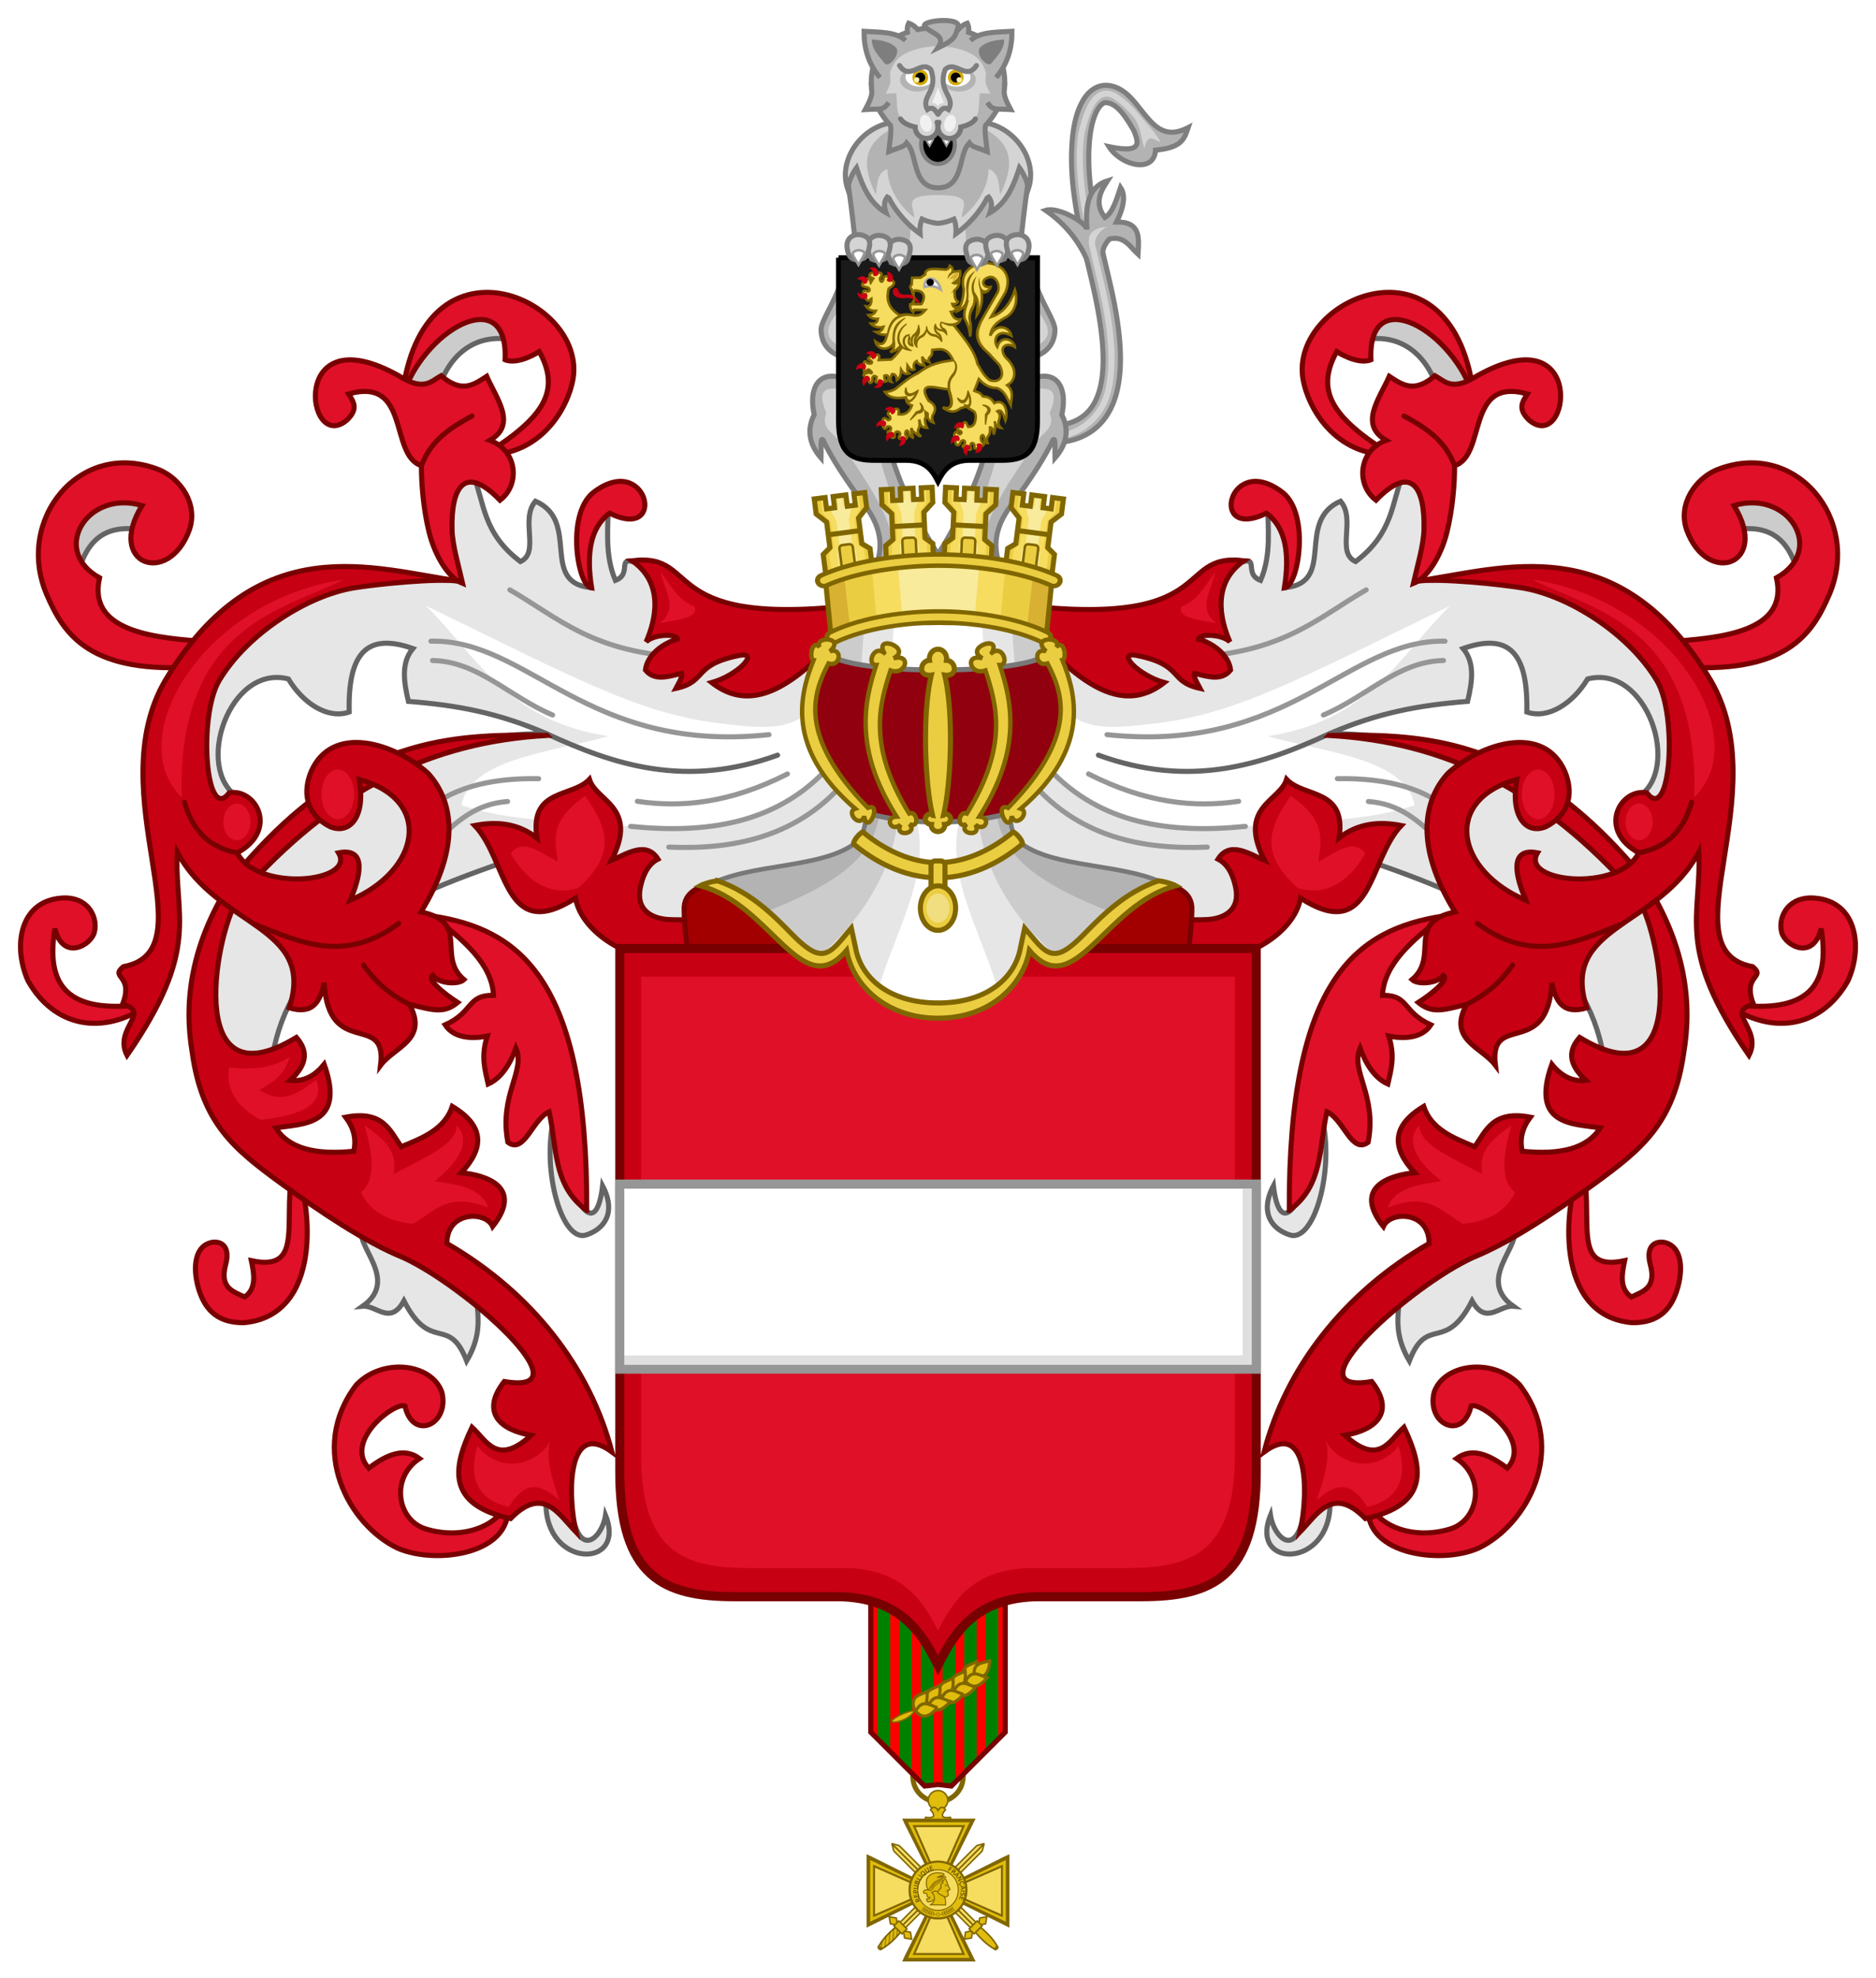 <svg xmlns="http://www.w3.org/2000/svg" xmlns:xlink="http://www.w3.org/1999/xlink" viewBox="0 0 370.082 390.242" height="416.258" width="394.754"><defs><pattern patternTransform="matrix(.241 .018 -.018 .241 502.664 596.495)" id="c" xlink:href="#a"/><pattern patternUnits="userSpaceOnUse" width="3" height="1" patternTransform="scale(10)" id="a"><path style="fill:#000;stroke:none" d="M0-.5h1v2H0z"/></pattern></defs><g transform="translate(-327.611 -210.246)"><path style="color:#000;font-style:normal;font-variant:normal;font-weight:400;font-stretch:normal;font-size:medium;line-height:normal;font-family:sans-serif;text-indent:0;text-align:start;text-decoration:none;text-decoration-line:none;text-decoration-style:solid;text-decoration-color:#000;letter-spacing:normal;word-spacing:normal;text-transform:none;direction:ltr;block-progression:tb;writing-mode:lr-tb;baseline-shift:baseline;text-anchor:start;white-space:normal;clip-rule:nonzero;display:inline;overflow:visible;visibility:visible;opacity:1;isolation:auto;mix-blend-mode:normal;color-interpolation:sRGB;color-interpolation-filters:linearRGB;solid-color:#000;solid-opacity:1;fill:#b3b3b3;fill-opacity:1;fill-rule:evenodd;stroke:#7e7e7e;stroke-width:1;stroke-linecap:round;stroke-linejoin:miter;stroke-miterlimit:4;stroke-dasharray:none;stroke-dashoffset:0;stroke-opacity:1;color-rendering:auto;image-rendering:auto;shape-rendering:auto;text-rendering:auto;enable-background:accumulate" d="M547.084 232.203a4.282 4.282 0 0 0-1.283.211c-1.661.546-2.773 1.915-3.557 3.498-.784 1.584-1.283 3.482-1.564 5.549v.008l-.002.008c-1.185 9.332 1.2 18.826 3.379 27.982v.002c1.505 6.286 3.25 14.778 2.248 20.946-.502 3.084-1.62 5.485-3.608 7.023-1.987 1.538-5.024 2.374-9.857 1.768-2.291-.338-2.728 3.133-.424 3.373 5.406.678 9.503-.24 12.361-2.451 2.859-2.213 4.296-5.556 4.883-9.168 1.175-7.224-.775-15.926-2.297-22.28v-.004c-2.18-9.17-4.384-18.29-3.312-26.754.245-1.795.691-3.385 1.24-4.494.55-1.11 1.159-1.64 1.572-1.775 2.555-.25 4.579 3.485 5.781 5.459 1.069 2.602 1.559 4.546-4.894 3.195 2.315 3.697 8.888 5.42 9.187.688 5.18-.477 5.65-2.153 6.438-4.438-3.897 2.012-6.054.339-7.963-1.86-1.472-1.656-2.752-3.663-4.4-4.984-.826-.65-1.713-1.11-2.602-1.337a5.049 5.049 0 0 0-1.326-.165z" transform="translate(-1.375 -5.125)"/><path d="M547.56 233.273a3.082 3.082 0 0 0-1.52.215c-.932.39-1.632 1.181-2.196 2.114-1.128 1.864-1.754 4.385-2.147 6.185l-.006.026-.004.027c-1.088 8.595 1.134 17.749 3.309 26.892v.01l.015.07c1.52 6.347 3.435 15 2.29 22.044-.572 3.513-1.817 5.862-4.57 7.994-1.252.968-3.192 1.72-5.071 2.14-.825.145-.547 1.39.262 1.17 1.999-.446 4.063-1.216 5.543-2.361 2.962-2.293 4.415-5.038 5.02-8.75 1.199-7.376-.769-16.081-2.29-22.437v-.014l-.016-.065v-.004c-2.18-9.164-4.347-18.217-3.3-26.521.385-1.76 1.02-4.18 1.99-5.785.488-.807 1.05-1.385 1.635-1.63.583-.244 1.224-.232 2.14.296h.002c1.35.806 2.86 2.27 4.092 3.773 1.235 1.506 1.61 4.942 1.927 5.827.132.396.253-1.426 1.06-1.741.778-.304 2.247.914 2.102.54-.417-1.163-2.867-3.808-4.161-5.388-1.295-1.579-2.855-3.119-4.412-4.046l-.004-.004-.004-.002c-.575-.332-1.144-.519-1.686-.575z" style="color:#000;font-style:normal;font-variant:normal;font-weight:400;font-stretch:normal;font-size:medium;line-height:normal;font-family:sans-serif;text-indent:0;text-align:start;text-decoration:none;text-decoration-line:none;text-decoration-style:solid;text-decoration-color:#000;letter-spacing:normal;word-spacing:normal;text-transform:none;direction:ltr;block-progression:tb;writing-mode:lr-tb;baseline-shift:baseline;text-anchor:start;white-space:normal;clip-rule:nonzero;display:inline;overflow:visible;visibility:visible;opacity:1;isolation:auto;mix-blend-mode:normal;color-interpolation:sRGB;color-interpolation-filters:linearRGB;solid-color:#000;solid-opacity:1;fill:#d4d4d4;fill-opacity:1;fill-rule:evenodd;stroke:none;stroke-width:1.2;stroke-linecap:round;stroke-linejoin:miter;stroke-miterlimit:4;stroke-dasharray:none;stroke-dashoffset:0;stroke-opacity:1;color-rendering:auto;image-rendering:auto;shape-rendering:auto;text-rendering:auto;enable-background:accumulate" transform="translate(-1.375 -5.125)"/><path style="fill:#b3b3b3;fill-opacity:1;fill-rule:evenodd;stroke:#7e7e7e;stroke-width:1px;stroke-linecap:butt;stroke-linejoin:miter;stroke-opacity:1" d="M546.702 265.92c-.467-1.09.187-2.306 1.129-3.396 2.923-.727 4.054 1.532 5.657 3.005.179-3.135.613-6.433-4.243-6.364 1.935-3.877 1.485-5.786.796-6.806-.822 2.462-1.588 5.057-3.094 5.922-2.345-3.073-.501-5.632.53-7.248-4.486 1.41-4.258 6.296-4.065 9.635-.029-1.333-5.673-4.578-8.132-3.8 2.812 1.956 6.005 5.006 8.043 9.545l.114.45" transform="translate(-1.375 -5.125)"/><path d="m545.733 266.617-.531-2.255c-.716-1.998.784-3.502 2.16-4.271-2.67.303-4.064 1.341-3.463 3.98.223.97.451 1.943.682 2.916" style="color:#000;font-style:normal;font-variant:normal;font-weight:400;font-stretch:normal;font-size:medium;line-height:normal;font-family:sans-serif;text-indent:0;text-align:start;text-decoration:none;text-decoration-line:none;text-decoration-style:solid;text-decoration-color:#000;letter-spacing:normal;word-spacing:normal;text-transform:none;direction:ltr;block-progression:tb;writing-mode:lr-tb;baseline-shift:baseline;text-anchor:start;white-space:normal;clip-rule:nonzero;display:inline;overflow:visible;visibility:visible;opacity:1;isolation:auto;mix-blend-mode:normal;color-interpolation:sRGB;color-interpolation-filters:linearRGB;solid-color:#000;solid-opacity:1;fill:#d4d4d4;fill-opacity:1;fill-rule:evenodd;stroke:none;stroke-width:1.2;stroke-linecap:round;stroke-linejoin:miter;stroke-miterlimit:4;stroke-dasharray:none;stroke-dashoffset:0;stroke-opacity:1;color-rendering:auto;image-rendering:auto;shape-rendering:auto;text-rendering:auto;enable-background:accumulate" transform="translate(-1.375 -5.125)"/><use height="100%" width="100%" transform="matrix(-1 0 0 1 1025.305 0)" xlink:href="#b"/><g style="stroke:#780000;stroke-opacity:1" id="b"><path style="fill:#e6e6e6;fill-rule:evenodd;stroke:#646464;stroke-width:1px;stroke-linecap:butt;stroke-linejoin:miter;stroke-opacity:1" d="M493.737 332.527c-14.682 4.803-27.756.055-39.774-10.96-5.341-2.193-1.3 1.814-4.95 3.182-2.2-5.185-1.382-10.37-1.414-15.556-3.479 2.991-7.192 5.71-3.536 16.97-10.027-1.057-1.85-13.082-10.815-17.043-3.113 3.583.953 10.123-2.974 11.917-7.465-5.647-7.066-11.525-9.369-17.324-13.368 6.351-6.16 16.234-2.651 21.169-27.144-2.236-69.749 6.089-48.967 43.178 2.486 4.612 3.76 1.143 5.303-.53-8.787-5.474-1.807-26.352 9.912-23.342 2.912 4.852 7.81 7.995 11.993 6.524-.254-11.352 3.283-15.808 12.566-12.528-2.381 2.85-1.782 6.596-.884 10.43 9.674.76 17.641 2.237 27.224 6.364-32.279-.128-53.3 20.335-62.225 32.173-4.89 11.885-14.8 35.373 8.131 31.644 3.57-20.118 19.42-29.494 45.962-38.538 5.873 4.19 10.48.293 14.918 4.535 7.682 7.342 20.71 13.352 46.424 8.723l24.041-15.965-.027-44.513z"/><path d="M489.25 348.112c-4.325 6.76-10.913 5.833-19.179 4.89-16.192-1.85-28.541-8.724-58.446-23.265 10.031 9.896 15.794 22.637 36 25.75-11.769 3.294-27.175 4.428-29 13.625 8.828 2.693 12.528 2.638 31.375 4 24.631 1.78 32.794-3.917 43.625-13.25z" style="fill:#fff;fill-rule:evenodd;stroke:none;stroke-width:1px;stroke-linecap:butt;stroke-linejoin:miter;stroke-opacity:1"/><g style="stroke:#969696;stroke-opacity:1"><path d="M463.563 339.925c-18.903-.701-25.716-7.755-35.375-13.313M412.625 336.737c19.337-.415 30.765 22.262 66.688 18.438M412.938 340.55c8.993.163 15.19 7.196 23.687 10.75M452.018 373.275c14.991 1.497 28.564-.518 38.626-11.226" style="fill:none;fill-rule:evenodd;stroke:#969696;stroke-width:1px;stroke-linecap:round;stroke-linejoin:miter;stroke-opacity:1"/><path d="M459.541 377.361c12.963.553 24.625-2.113 33.534-11.594M433.875 363.862c-10.103-.186-17.772 2.062-22.875 6.875M427.75 368.362c-6.237.463-9.865 3.86-13.5 7.25M453.344 368.325c8.734 1.3 18.29.357 29.61-5.392" style="fill:none;fill-rule:evenodd;stroke:#969696;stroke-width:1px;stroke-linecap:round;stroke-linejoin:miter;stroke-opacity:1"/></g><path style="fill:#e6e6e6;fill-opacity:1;fill-rule:evenodd;stroke:#646464;stroke-width:1px;stroke-linecap:butt;stroke-linejoin:miter;stroke-opacity:1" d="M400.046 451.675c-4.78 2.752 7.33 10.42-.884 16.263 2.71-.248 5.42 3.874 8.132-1.06 5.356 10.419 8.822 2.669 12.374 11.844 4.49-7.589.497-11.949 2.828-15.026z"/><path style="fill:#e01029;fill-opacity:1;fill-rule:evenodd;stroke:#780000;stroke-width:1px;stroke-linecap:butt;stroke-linejoin:miter;stroke-opacity:1" d="M385.625 439.487c-2.658 11.023 2.499 21.803-8.434 19.455.493 2.36 1.154 5.501-1.316 7.17-2.391-1.118-4.941-1.798-3.75-6.375.931-3.428-.688-4.628-2.538-4.434-3.677.628-3.902 5.05-2.931 8.717 1.138 4.21 3.504 7.237 9.085 7.163 15.41-1.372 13.658-23.01 9.884-31.696zM427.625 506.612c-1.71 4.721-8.775 7.476-16.004 5.268-5.754-1.758-6.994-10.159-1.246-13.893-3.02-2.229-6.34-.878-10.024 1.89-4.99-5.393 5.209-13.142 7.149-12.265 1.524 6.995 8.902 3.673 7.267-2.754-2.027-5.69-11.724-6.817-16.873-1.397-9.682 12.69-1.43 27.608 8.088 32.176 7.82 3.488 23.514 1.031 21.643-9.025z"/><path style="fill:#e6e6e6;fill-opacity:1;fill-rule:evenodd;stroke:#646464;stroke-width:1px;stroke-linecap:butt;stroke-linejoin:miter;stroke-opacity:1" d="M440.25 507.362c1.405 11.095 6.182 6.17 6.813 1.813 4.294 10.623-11.916 10.56-11.75-2.5z"/><path style="fill:none;fill-rule:evenodd;stroke:#646464;stroke-width:1px;stroke-linecap:round;stroke-linejoin:miter;stroke-opacity:1" d="M435.401 354.978c13.455 6.22 27.502 10.814 45.608 4.243"/><path style="fill:#c80014;fill-opacity:1;fill-rule:evenodd;stroke:#780000;stroke-width:1px;stroke-linecap:butt;stroke-linejoin:miter;stroke-opacity:1" d="M435.517 355.332c-4.958-.091-9.994-.123-15.14.38-14.312 1.399-29.47 6.936-46.14 26.843-9.478 13.897-10.272 26.024-8.711 35.303 1.938 14.028 8.305 19.105 17.57 25.872 7.3 5.31 16.508 11.562 23.974 14.57 12.31 5.58 36.826 27.36 20.022 24.488-4.256 5.42-1.817 9.356 5.304 10.606-6.736 6.112-8.72 1.137-11.667-1.59-3.835 8.048-5.046 15.256 7.6 18.03 6.389-6.534 9.386-1.012 12.906 2.652-1.742-7.833-1.62-22.238 7.092-15.802-4.292-16.468-15.59-31.32-32.548-41.12-.077-6.382 7.636-6.5 9.015-3.359 6.061-7.663-1.026-10.098-6.187-10.606 4.352-4.66 4.858-9.087-1.768-13.082-1.503 4.508-5.812 6.209-10.076 7.955-2.243-3.222-3.61-7.239-10.96-5.833 1.614 2.155 2.143 4.395 1.591 6.717-7.517.78-12.86-.544-15.38-4.596 5.16-.845 13.897-.376 9.546-12.551-1.781 2.204-3.937 3.474-6.717 3.182 3.793-3.5 3.269-6.142 1.237-8.486-22.716 13.788-15.777-21.936-11.17-27.957 18.726-21.274 38.066-30.347 60.607-31.616z"/><path style="fill:#ccc;fill-rule:evenodd;stroke:#646464;stroke-width:1px;stroke-linecap:butt;stroke-linejoin:miter;stroke-opacity:1" d="M428.375 277.237c-4.872-11.232-15.422-10.254-21.5 11.625 1.66-1.415 6.45 1.534 6.929-.6 1.494-6.65 6.462-12.417 14.571-11.025z"/><path style="fill:#c80014;fill-opacity:1;fill-rule:evenodd;stroke:#780000;stroke-width:1px;stroke-linecap:butt;stroke-linejoin:miter;stroke-opacity:1" d="M499.217 329.257c-42.951 5.677-32.601-10.125-46.934-8.397 6.358 4.39 4.724 11.633 2.79 16.007 1.443-1.51 6.049-1.692 6.191-.531-2.607.703-5.955 2.937-6.33 6.091 1.811 2.226 4.51 1.276 7.116.663.24.813-.575 1.928-1.105 2.96 6.34-1.366 3.092-4.663 12.684-6.54 3.828-.631-.442 3.937-5.613 5.392 10.4 8.157 20.801-4.232 31.201-15.645z"/><path style="fill:#e01029;fill-opacity:1;fill-rule:evenodd;stroke:#780000;stroke-width:1px;stroke-linecap:butt;stroke-linejoin:miter;stroke-opacity:1" d="M444.328 326.252c-1.06-6.625-.345-11.9 3.536-14.76 11.627 5.732 7.428-12.453-3.317-3.998-5.304 4.415-2.986 18.436-.219 18.758zM406.875 288.862c3.83-34.279 36.623-19.75 33.765-3.747-.963 5.394-6.102 15.08-17.515 14.872 12.08-7.445 15.056-12.797 10.875-20.375 0 0-4.12 2.691-6.754 1.61.72-15.46-16.38-5.863-20.371 7.64z"/><path style="fill:#e01029;fill-opacity:1;fill-rule:evenodd;stroke:#780000;stroke-width:1px;stroke-linecap:butt;stroke-linejoin:miter;stroke-opacity:1" d="M418.876 325.348c-2.89-1.136-5.491-5.568-6.615-10.083-1.14-4.578-1.535-9.741-1.511-13.153-6.412-2.032-2.098-17.612-14.374-14.15 1.05 1.62 1.955 2.947-.313 5.15-8.08 6.89-11.566-20.926 10.187-8.75 5.024 3.172 6.363 1.108 8.375 0 4.101 3.565 6.52 1.746 9 .125 2.012 4.554 6.017 9.49.625 12.625 5.35 1.934 6.1 8.648 2 11.813-7.14-7.37-9.665-2.284-9.467 5.786.077 3.12 1.312 7.172 2.093 10.637z"/><path style="fill:#ccc;fill-rule:evenodd;stroke:#646464;stroke-width:1px;stroke-linecap:butt;stroke-linejoin:miter;stroke-opacity:1" d="M356.735 314.938c8.555-15.581-25.79-8.38-13.435 7.425 2.396-7.75 7.53-8.565 13.435-7.425z"/><path style="fill:#e01029;fill-opacity:1;fill-rule:evenodd;stroke:#780000;stroke-width:1px;stroke-linecap:butt;stroke-linejoin:miter;stroke-opacity:1" d="M369.125 336.862c-10.654-.69-24.336-1.833-21.875-12.625-9.854-5.467-2.323-17.49 8.375-14.25-7.174 11.608 5.248 16.03 9.333 4.817 1.823-5.23-1.853-10.157-5.872-11.848-15.607-6.274-28.624 9.752-22.245 24.617 3.345 7.77 8.44 15.895 30.284 14.164zM355.688 408.425c-14.554 1.805-19.132-3.471-17.25-15 1.577 6.452 7.07 3.372 7.776.78.73-2.686-.858-6.726-5.687-6.819-9.08.087-10.453 9.478-7.408 16.305 3.89 6.984 10.733 10.087 18.304 7.567 2.696-.906 4.057-1.852 4.264-2.833z"/><path style="fill:#e6e6e6;fill-opacity:1;fill-rule:evenodd;stroke:#646464;stroke-width:1px;stroke-linecap:butt;stroke-linejoin:miter;stroke-opacity:1" d="M440.176 444.172c4.195 9.551 5.816 4.373 6.306.006 2.806 5.33.279 8.604-3.28 9.706-4.972 1.54-9.152-14.115-5.945-24.395z"/><path style="fill:#e01029;fill-opacity:1;fill-rule:evenodd;stroke:#780000;stroke-width:1px;stroke-linecap:butt;stroke-linejoin:miter;stroke-opacity:1" d="M443.356 449.023c.188-45.754-13.36-55.454-30.406-58.07 6.205 4.802 11.713 9.514 12.021 15.644-5.316-.051-3.855 3.262-9.546 5.834 1.784 2.7 5.354 2.786 8.309 2.21-1.276 4.027-.479 6.501.177 9.457 2.456-1.098 4.2-3.619 5.48-7.071 1.963 4.515-3.377 9.24-1.591 18.561 3.243 2.44 4.83-4.536 8.131-6.01 1.587 6.815.657 14.574 7.425 19.445z"/><path style="fill:#c80014;fill-opacity:1;fill-rule:evenodd;stroke:#780000;stroke-width:1px;stroke-linecap:butt;stroke-linejoin:miter;stroke-opacity:1" d="M418.125 324.862c-16.802-2.354-39.64-10.71-57.854 19.51-13.21 22.405 8.882 53.42-8.309 56.568-2.802 2.276 2.12 1.553-.176 7.425 5.862 1.534-1.846 4.799.884 10.076 14.638-21.186 9.3-27.241 9.899-40.128 7.865 14.961 27.47 14.453 22.097 30.759 4.835 1.44 6.137-1.424 6.894-4.95.872 15.167 12.452 5.577 11.137 16.264 2.696-3.59 9.525-5.045 5.657-12.021 4.864 1.256 6.88 1.824 9.546-.354-3.042-1.962-6.148-4.647-4.918-5.357 1.112 1.67 5.054 1.906 6.156.85-5.476-4.624 1.333-11.344-8.486-13.347 7.955-12.873 6.33-21.978 1.381-27.385-6.72-6.026-18.964-9.77-23.062-.277-1.486 3.573-1.413 8.237 3.827 10.868 3.99 1.573 6.992-2.259 5.657-9.37 14.783 4.108 11.955 18.038-1.768 23.866 2.81-6.586 2.423-10.307-2.298-9.37 3.52 5.888-16.124 7.784-19.976 0 8.235-4.499 3.696-12.763-1.591-11.844-4.7 6.277-6.123-15.198-1.98-22.135 5.567-9.32 17.51-16.806 26.593-18.29 4.579-.749 15.889-1.897 20.69-1.358zM477.877 390.457c-6.43.411-12.655 1.53-18.496 1.185-3.16-.208-6.396-1.859-5.448-6.321.335-1.58 1.107-4.397 3.477-5.594-2.316-3.645-6.05-1.08-9.193.265 5.489-10.571-3.008-11.625-4.33-15.998-3.394 3.645-11.897 1.747-10.342 11.579-3.703-2.919-7.878-3.318-12.286-2.475 6.592 6.862 5.642 23.459 19.887 14.319.91 5.466 7.95 12.347 22.363 13.346l22.98-4.066z"/><path style="fill:none;fill-rule:evenodd;stroke:#780000;stroke-width:1px;stroke-linecap:round;stroke-linejoin:miter;stroke-opacity:1" d="M420.729 292.31c-4.17 2.256-8.128 4.764-9.979 9.802M374.413 378.49c-4.85-.9-8.637-3.68-10.43-9.988M377.938 392.612c8.84 3.474 17.535 7.8 28.312-.187M408.354 408.365c-3.994-1.96-6.878-4.627-9.041-7.753"/><path d="M398.808 445.488c2.949-2.385 2.448-7.357.707-13.258 4.429 3.177 6.5 5.279 5.746 9.634 7.425-3.848 12.33-6.021 12.462-9.634 3.048 3.476-.009 7.571-4.42 11.048 4.574.595 9.462 1.421 10.608 5.215-8.115-3.285-10.6.885-14.85 3.182-5.513-.576-8.458-2.694-10.253-6.187zM421.79 495.516c5.301 6.38 12.788 2.783 14.406-1.238-1.095 3.948.456 7.985 1.768 11.933-4.757-4.3-7.344-2.83-9.988 1.325-6.16-1.475-8.039-5.596-6.187-12.02z" style="fill:#e01029;fill-opacity:1;fill-rule:evenodd;stroke:none;stroke-width:1px;stroke-linecap:butt;stroke-linejoin:miter;stroke-opacity:1"/><ellipse ry="4.906" rx="3.226" cy="366.955" cx="394.256" style="opacity:1;fill:#e01029;fill-opacity:1;stroke:none;stroke-width:1.2;stroke-linecap:round;stroke-linejoin:miter;stroke-miterlimit:4;stroke-dasharray:none;stroke-opacity:1"/><ellipse ry="3.624" rx="2.674" cy="372.391" cx="374.347" style="opacity:1;fill:#e01029;fill-opacity:1;stroke:none;stroke-width:1.2;stroke-linecap:round;stroke-linejoin:miter;stroke-miterlimit:4;stroke-dasharray:none;stroke-opacity:1"/><path d="M428.375 378.612c2.26-3.104 5.881-.181 9.25 1.625-.546-4.54-1.646-7.942 5.438-13 4.325 6.287 6.306 11.312-1.375 18.188-7.2 2.204-11.58-3.705-13.313-6.813zM457.763 333.146c3.846-2.818.846-6.613.177-10.076 1.944 2.641 3.574 5.721 6.63 6.806.784 1.79-1.306 2.472-6.807 3.27zM395.45 324.573c-28.093 4.279-43.858 31.437-31.997 42.956-.919-33.94 20.13-36.932 31.996-42.956z" style="fill:#e01029;fill-opacity:1;fill-rule:evenodd;stroke:none;stroke-width:1px;stroke-linecap:butt;stroke-linejoin:miter;stroke-opacity:1"/></g><path d="m463.509 400.763 22.98-4.066c-3.272-4.91-5.778-10.035-17.25-12.668-3.411 1.016-6.846 1.996-6.666 5.78.038 3.707.661 7.285.936 10.954zm98.287 0-22.98-4.066c3.271-4.91 5.778-10.035 17.25-12.668 3.411 1.016 6.845 1.996 6.666 5.78-.038 3.707-.661 7.285-.936 10.954z" style="fill:#a20000;fill-opacity:1;fill-rule:evenodd;stroke:#780000;stroke-width:1px;stroke-linecap:butt;stroke-linejoin:miter;stroke-opacity:1"/><g transform="translate(-.008 -.012)" style="stroke-width:.3;stroke-miterlimit:4;stroke-dasharray:none"><g id="d" style="stroke-width:.3;stroke-miterlimit:4;stroke-dasharray:none"><path style="fill:#f6dc5f;fill-opacity:1;fill-rule:evenodd;stroke:#806600;stroke-width:.3;stroke-linecap:butt;stroke-linejoin:bevel;stroke-miterlimit:4;stroke-dasharray:none;stroke-opacity:1" d="m506.243 590.553 15.133-15.133.398-1.46-16.066 16.066z"/><path d="m505.18 589.49 15.133-15.132 1.461-.398-16.066 16.066z" style="fill:#f6dc5f;fill-opacity:1;fill-rule:evenodd;stroke:#806600;stroke-width:.3;stroke-linecap:butt;stroke-linejoin:bevel;stroke-miterlimit:4;stroke-dasharray:none;stroke-opacity:1"/><ellipse style="opacity:1;fill:#f6dc5f;fill-opacity:1;stroke:#806600;stroke-width:.3;stroke-linecap:round;stroke-linejoin:miter;stroke-miterlimit:4;stroke-dasharray:none;stroke-opacity:1" cx="774.801" cy="66.023" rx=".397" ry=".232" transform="rotate(45)"/><path style="fill:#e0bc0d;fill-opacity:1;fill-rule:evenodd;stroke:#806600;stroke-width:.3;stroke-linecap:butt;stroke-linejoin:miter;stroke-miterlimit:4;stroke-dasharray:none;stroke-opacity:1" d="m504.77 590.963-.505-.483c-1.487 1.23-2.6 2.475-3.292 3.734l.273.274.273.273c1.26-.691 2.504-1.805 3.735-3.292l-.484-.506z"/><path d="m504.77 590.963-.505-.483c-1.487 1.23-2.6 2.475-3.292 3.734l.273.274.273.273c1.26-.691 2.504-1.805 3.735-3.292l-.484-.506z" style="opacity:.318;fill:url(#c);fill-opacity:1;fill-rule:evenodd;stroke:#806600;stroke-width:.3;stroke-linecap:butt;stroke-linejoin:miter;stroke-miterlimit:4;stroke-dasharray:none;stroke-opacity:1"/><path transform="matrix(.986 .167 -.167 -.986 0 0)" style="opacity:1;fill:#e0bc0d;fill-opacity:1;stroke:#806600;stroke-width:.309;stroke-linecap:round;stroke-linejoin:miter;stroke-miterlimit:4;stroke-dasharray:none;stroke-opacity:1" d="M423.612-529.25h1.416v1.416h-1.416z"/><path style="opacity:1;fill:#e0bc0d;fill-opacity:1;stroke:#806600;stroke-width:.309;stroke-linecap:round;stroke-linejoin:miter;stroke-miterlimit:4;stroke-dasharray:none;stroke-opacity:1" transform="matrix(-.167 -.986 .986 .167 0 0)" d="M-526.826 421.188h1.416v1.416h-1.416z"/><path style="opacity:1;fill:#e0bc0d;fill-opacity:1;stroke:#806600;stroke-width:.3;stroke-linecap:round;stroke-linejoin:miter;stroke-miterlimit:4;stroke-dasharray:none;stroke-opacity:1" transform="rotate(45)" d="M773.676 59.592h2.25v1.378h-2.25z"/></g><use height="100%" width="100%" transform="matrix(-1 0 0 1 1025.323 0)" xlink:href="#d" style="stroke-width:.3;stroke-miterlimit:4;stroke-dasharray:none"/><path style="opacity:.318;fill:#f6dc5f;fill-opacity:1;stroke:#806600;stroke-width:.3;stroke-linecap:round;stroke-linejoin:miter;stroke-miterlimit:4;stroke-dasharray:none;stroke-opacity:1" d="M510.163 573.445h5.016v1.719h-5.016z"/></g><circle r="4.964" cy="560.721" cx="512.652" style="opacity:1;fill:none;fill-opacity:1;stroke:#806600;stroke-width:1;stroke-linecap:round;stroke-linejoin:miter;stroke-miterlimit:4;stroke-dasharray:none;stroke-opacity:1"/><circle style="opacity:1;fill:#e0bc0d;fill-opacity:1;stroke:#806600;stroke-width:.3;stroke-linecap:round;stroke-linejoin:miter;stroke-miterlimit:4;stroke-dasharray:none;stroke-opacity:1" cx="512.652" cy="565.409" r="1.933"/><path style="fill:#e0bc0d;fill-opacity:1;fill-rule:evenodd;stroke:#806600;stroke-width:.3;stroke-linecap:butt;stroke-linejoin:miter;stroke-miterlimit:4;stroke-dasharray:none;stroke-opacity:1" d="M511.914 566.793c-.262-.024-.524.133-.742.473 1.264 1.43.37 1.72-.973 1.502-.185.682.002 1.245 1.281 1.459l1.172.054 1.172-.054c1.28-.214 1.466-.777 1.281-1.46-1.342.219-2.237-.071-.972-1.501-.436-.68-1.05-.624-1.48.13-.216-.377-.477-.58-.739-.603z"/><g id="e"><path d="m507.017 569.806 5.635 13.306 5.636-13.306h-11.271z" style="fill:#f6dc5f;fill-opacity:1;fill-rule:evenodd;stroke:none;stroke-width:1px;stroke-linecap:butt;stroke-linejoin:miter;stroke-opacity:1" transform="matrix(1.001 0 0 .964 -.342 20.725)"/><path d="m505.753 568.987.316.727 6.583 13.705 6.9-14.432h-6.9z" style="color:#000;font-style:normal;font-variant:normal;font-weight:400;font-stretch:normal;font-size:medium;line-height:normal;font-family:sans-serif;text-indent:0;text-align:start;text-decoration:none;text-decoration-line:none;text-decoration-style:solid;text-decoration-color:#000;letter-spacing:normal;word-spacing:normal;text-transform:none;direction:ltr;block-progression:tb;writing-mode:lr-tb;baseline-shift:baseline;text-anchor:start;white-space:normal;clip-rule:nonzero;display:inline;overflow:visible;visibility:visible;opacity:1;isolation:auto;mix-blend-mode:normal;color-interpolation:sRGB;color-interpolation-filters:linearRGB;solid-color:#000;solid-opacity:1;fill:none;fill-opacity:1;fill-rule:evenodd;stroke:#806600;stroke-width:.433;stroke-linecap:butt;stroke-linejoin:miter;stroke-miterlimit:4;stroke-dasharray:none;stroke-dashoffset:0;stroke-opacity:1;color-rendering:auto;image-rendering:auto;shape-rendering:auto;text-rendering:auto;enable-background:accumulate" transform="matrix(1.001 0 0 .964 -.342 20.725)"/><path style="color:#000;font-style:normal;font-variant:normal;font-weight:400;font-stretch:normal;font-size:medium;line-height:normal;font-family:sans-serif;text-indent:0;text-align:start;text-decoration:none;text-decoration-line:none;text-decoration-style:solid;text-decoration-color:#000;letter-spacing:normal;word-spacing:normal;text-transform:none;direction:ltr;block-progression:tb;writing-mode:lr-tb;baseline-shift:baseline;text-anchor:start;white-space:normal;clip-rule:nonzero;display:inline;overflow:visible;visibility:visible;opacity:1;isolation:auto;mix-blend-mode:normal;color-interpolation:sRGB;color-interpolation-filters:linearRGB;solid-color:#000;solid-opacity:1;fill:#e0bc0d;fill-opacity:1;fill-rule:evenodd;stroke:#806600;stroke-width:.407;stroke-linecap:butt;stroke-linejoin:miter;stroke-miterlimit:4;stroke-dasharray:none;stroke-dashoffset:0;stroke-opacity:1;color-rendering:auto;image-rendering:auto;shape-rendering:auto;text-rendering:auto;enable-background:accumulate" d="m506.264 569.307.293.695 6.095 13.11 6.389-13.805h-6.389zm1.51 1h9.758l-4.88 11.521z" transform="matrix(1.001 0 0 .964 -.342 20.725)"/></g><use height="100%" width="100%" transform="matrix(1 0 0 -1 0 1166.226)" xlink:href="#e"/><use xlink:href="#e" transform="matrix(0 1 1 0 -70.46 70.46)" width="100%" height="100%"/><use height="100%" width="100%" transform="rotate(90 512.652 583.112)" xlink:href="#e"/><path style="fill:red;fill-rule:evenodd;stroke:none;stroke-width:1px;stroke-linecap:butt;stroke-linejoin:miter;stroke-opacity:1" d="M499.389 515.486v36.487l10.625 10.625 2.638-.3 2.639.3 10.625-10.625v-36.487h-26.527z"/><circle r="5.577" cy="583.111" cx="512.652" style="opacity:1;fill:#f6dc5f;fill-opacity:1;stroke:#806600;stroke-width:.485;stroke-linecap:round;stroke-linejoin:miter;stroke-miterlimit:4;stroke-dasharray:none;stroke-opacity:1"/><path d="M512.652 577.613a5.509 5.509 0 0 0-5.498 5.498c0 3.028 2.47 5.5 5.498 5.5s5.498-2.472 5.498-5.5a5.509 5.509 0 0 0-5.498-5.498zm0 1.5a3.986 3.986 0 0 1 3.998 3.998c0 2.218-1.78 4-3.998 4a3.988 3.988 0 0 1-3.998-4 3.986 3.986 0 0 1 3.998-3.998z" style="color:#000;font-style:normal;font-variant:normal;font-weight:400;font-stretch:normal;font-size:medium;line-height:normal;font-family:sans-serif;text-indent:0;text-align:start;text-decoration:none;text-decoration-line:none;text-decoration-style:solid;text-decoration-color:#000;letter-spacing:normal;word-spacing:normal;text-transform:none;direction:ltr;block-progression:tb;writing-mode:lr-tb;baseline-shift:baseline;text-anchor:start;white-space:normal;clip-rule:nonzero;display:inline;overflow:visible;visibility:visible;opacity:1;isolation:auto;mix-blend-mode:normal;color-interpolation:sRGB;color-interpolation-filters:linearRGB;solid-color:#000;solid-opacity:1;fill:#e0bc0d;fill-opacity:1;fill-rule:nonzero;stroke:#806600;stroke-width:.2;stroke-linecap:round;stroke-linejoin:miter;stroke-miterlimit:4;stroke-dasharray:none;stroke-dashoffset:0;stroke-opacity:1;color-rendering:auto;image-rendering:auto;shape-rendering:auto;text-rendering:auto;enable-background:accumulate"/><g style="fill:#e0bc0d;fill-opacity:1;stroke:#806600;stroke-width:.2;stroke-miterlimit:4;stroke-dasharray:none;stroke-opacity:1"><path style="fill:#e0bc0d;fill-opacity:1;fill-rule:evenodd;stroke:#806600;stroke-width:.2;stroke-linecap:butt;stroke-linejoin:miter;stroke-miterlimit:4;stroke-dasharray:none;stroke-opacity:1" d="M510.929 582.987c-.094.147-.29.108-.437.095-.125.001-.251-.014-.374.013-.147.04-.251.16-.316.292-.087.149.019.38.2.383.12-.002.261-.06.35.044.158-.007.218.198.124.306-.091.155.144.284.21.413.127.036.266.002.39.053-.116.09-.178.273-.344.282-.108-.033-.284-.099-.338.049.015.115.093.212.107.334.03.107.123.22.246.191.106.013.219.01.32-.033.102-.044.21-.066.314-.098.153-.065.226-.254.393-.292.186-.008.304-.17.448-.266-.058-.46-.114-.939-.341-1.352-.126-.235-.361-.42-.633-.435-.107-.009-.214 0-.32.02z"/><path style="fill:#e0bc0d;fill-opacity:1;fill-rule:evenodd;stroke:#806600;stroke-width:.2;stroke-linecap:butt;stroke-linejoin:miter;stroke-miterlimit:4;stroke-dasharray:none;stroke-opacity:1" d="M514.166 586.047c-.004-.802.036-1.636-.74-1.867.41.156.81.572 1.248-.044.042-.074-.049-.273-.05-.43-.002-.248.057-.477-.038-.598.218.034.432.065.42-.132.073-.108-.382-.634-.42-.961-.046-.398-.348-.95-.541-1.194-1.134.407-2.17.913-2.663 1.99-.241.926 1.571 1.828-.188 3.214z"/><path style="fill:#e0bc0d;fill-opacity:1;fill-rule:evenodd;stroke:#806600;stroke-width:.2;stroke-linecap:round;stroke-linejoin:miter;stroke-miterlimit:4;stroke-dasharray:none;stroke-opacity:1" d="M511.15 583.13c-.074-.066-.05-.02-.064-.115.438-1.708 1.448-2.029 2.71-2.168.032.245-.062.482-.295.569.217.138.14.39-.112.43-.324.106-.015.447-.234.654.325.125-.136.392-.264.511-.178.105-.003.395-.299.393a1.588 1.588 0 0 0-.696-.056c-.183.046-.317.28-.484.288"/><path style="fill:#e0bc0d;fill-opacity:1;fill-rule:evenodd;stroke:#806600;stroke-width:.2;stroke-linecap:butt;stroke-linejoin:miter;stroke-miterlimit:4;stroke-dasharray:none;stroke-opacity:1" d="M511.15 583.13c-.662.036-.835-.797-.796-1.558.001-.374.07-.653.195-.877.534-.704 1.12-.932 1.898-.992.553-.024 1.035.08 1.244.168.599.331-.562.341-1.226.763.612-.11 1.342-.235 1.458-.188-.349.717-2.302 1.454-2.773 2.685z"/><g style="stroke-width:.1;stroke-miterlimit:4;stroke-dasharray:none"><path d="M514.058 580.315c-.527.129-.493.347-.424.57.47.003.38-.323.424-.57z" style="fill:#e0bc0d;fill-opacity:1;fill-rule:evenodd;stroke:#806600;stroke-width:.1;stroke-linecap:butt;stroke-linejoin:miter;stroke-miterlimit:4;stroke-dasharray:none;stroke-opacity:1"/><path style="fill:#e0bc0d;fill-opacity:1;fill-rule:evenodd;stroke:#806600;stroke-width:.1;stroke-linecap:butt;stroke-linejoin:miter;stroke-miterlimit:4;stroke-dasharray:none;stroke-opacity:1" d="M513.738 580.487c-.528.129-.493.347-.425.57.47.003.38-.324.425-.57z"/><path d="M513.449 580.69c-.528.129-.493.347-.425.57.47.003.38-.323.425-.57z" style="fill:#e0bc0d;fill-opacity:1;fill-rule:evenodd;stroke:#806600;stroke-width:.1;stroke-linecap:butt;stroke-linejoin:miter;stroke-miterlimit:4;stroke-dasharray:none;stroke-opacity:1"/><path style="fill:#e0bc0d;fill-opacity:1;fill-rule:evenodd;stroke:#806600;stroke-width:.1;stroke-linecap:butt;stroke-linejoin:miter;stroke-miterlimit:4;stroke-dasharray:none;stroke-opacity:1" d="M513.16 580.87c-.528.128-.494.346-.425.57.47.003.38-.324.425-.57z"/><path d="M512.84 581.041c-.528.13-.494.347-.425.57.47.004.38-.323.424-.57z" style="fill:#e0bc0d;fill-opacity:1;fill-rule:evenodd;stroke:#806600;stroke-width:.1;stroke-linecap:butt;stroke-linejoin:miter;stroke-miterlimit:4;stroke-dasharray:none;stroke-opacity:1"/><path style="fill:#e0bc0d;fill-opacity:1;fill-rule:evenodd;stroke:#806600;stroke-width:.1;stroke-linecap:butt;stroke-linejoin:miter;stroke-miterlimit:4;stroke-dasharray:none;stroke-opacity:1" d="M512.55 581.244c-.527.13-.493.347-.424.57.47.004.38-.323.424-.57z"/><path d="M512.192 581.36c-.482.249-.398.453-.279.654.457-.107.293-.404.28-.654z" style="fill:#e0bc0d;fill-opacity:1;fill-rule:evenodd;stroke:#806600;stroke-width:.1;stroke-linecap:butt;stroke-linejoin:miter;stroke-miterlimit:4;stroke-dasharray:none;stroke-opacity:1"/><path style="fill:#e0bc0d;fill-opacity:1;fill-rule:evenodd;stroke:#806600;stroke-width:.1;stroke-linecap:butt;stroke-linejoin:miter;stroke-miterlimit:4;stroke-dasharray:none;stroke-opacity:1" d="M511.921 581.602c-.482.25-.398.453-.279.654.457-.107.293-.404.28-.654z"/><path d="M511.688 581.867c-.483.25-.398.453-.279.654.457-.107.293-.403.279-.654z" style="fill:#e0bc0d;fill-opacity:1;fill-rule:evenodd;stroke:#806600;stroke-width:.1;stroke-linecap:butt;stroke-linejoin:miter;stroke-miterlimit:4;stroke-dasharray:none;stroke-opacity:1"/><path d="M511.491 582.196c-.482.249-.398.453-.278.654.457-.108.293-.404.278-.654z" style="fill:#e0bc0d;fill-opacity:1;fill-rule:evenodd;stroke:#806600;stroke-width:.1;stroke-linecap:butt;stroke-linejoin:miter;stroke-miterlimit:4;stroke-dasharray:none;stroke-opacity:1"/><path style="fill:#e0bc0d;fill-opacity:1;fill-rule:evenodd;stroke:#806600;stroke-width:.1;stroke-linecap:butt;stroke-linejoin:miter;stroke-miterlimit:4;stroke-dasharray:none;stroke-opacity:1" d="M511.258 582.46c-.482.25-.398.454-.279.655.457-.107.293-.404.279-.654z"/></g><g style="fill:#e0bc0d;fill-opacity:1;stroke:#806600;stroke-width:.1;stroke-miterlimit:4;stroke-dasharray:none;stroke-opacity:1"><path style="fill:#e0bc0d;fill-opacity:1;fill-rule:evenodd;stroke:#806600;stroke-width:.1;stroke-linecap:butt;stroke-linejoin:miter;stroke-miterlimit:4;stroke-dasharray:none;stroke-opacity:1" d="M514.246 580.494c-.528.13-.494.347-.425.57.47.004.38-.323.425-.57z"/><path d="M513.925 580.666c-.527.13-.493.347-.424.57.47.004.38-.323.424-.57z" style="fill:#e0bc0d;fill-opacity:1;fill-rule:evenodd;stroke:#806600;stroke-width:.1;stroke-linecap:butt;stroke-linejoin:miter;stroke-miterlimit:4;stroke-dasharray:none;stroke-opacity:1"/><path style="fill:#e0bc0d;fill-opacity:1;fill-rule:evenodd;stroke:#806600;stroke-width:.1;stroke-linecap:butt;stroke-linejoin:miter;stroke-miterlimit:4;stroke-dasharray:none;stroke-opacity:1" d="M513.636 580.87c-.527.128-.493.346-.424.57.47.003.38-.324.424-.57z"/><path d="M513.347 581.05c-.527.128-.493.346-.424.57.47.003.38-.324.424-.57z" style="fill:#e0bc0d;fill-opacity:1;fill-rule:evenodd;stroke:#806600;stroke-width:.1;stroke-linecap:butt;stroke-linejoin:miter;stroke-miterlimit:4;stroke-dasharray:none;stroke-opacity:1"/><path style="fill:#e0bc0d;fill-opacity:1;fill-rule:evenodd;stroke:#806600;stroke-width:.1;stroke-linecap:butt;stroke-linejoin:miter;stroke-miterlimit:4;stroke-dasharray:none;stroke-opacity:1" d="M513.027 581.22c-.528.13-.493.348-.425.571.47.003.38-.323.425-.57z"/><path d="M512.738 581.424c-.528.13-.493.347-.425.57.47.004.38-.323.425-.57z" style="fill:#e0bc0d;fill-opacity:1;fill-rule:evenodd;stroke:#806600;stroke-width:.1;stroke-linecap:butt;stroke-linejoin:miter;stroke-miterlimit:4;stroke-dasharray:none;stroke-opacity:1"/><path style="fill:#e0bc0d;fill-opacity:1;fill-rule:evenodd;stroke:#806600;stroke-width:.1;stroke-linecap:butt;stroke-linejoin:miter;stroke-miterlimit:4;stroke-dasharray:none;stroke-opacity:1" d="M512.38 581.54c-.483.249-.398.452-.28.653.458-.107.294-.403.28-.654z"/><path d="M512.109 581.782c-.483.249-.398.453-.28.654.458-.108.294-.404.28-.654z" style="fill:#e0bc0d;fill-opacity:1;fill-rule:evenodd;stroke:#806600;stroke-width:.1;stroke-linecap:butt;stroke-linejoin:miter;stroke-miterlimit:4;stroke-dasharray:none;stroke-opacity:1"/><path style="fill:#e0bc0d;fill-opacity:1;fill-rule:evenodd;stroke:#806600;stroke-width:.1;stroke-linecap:butt;stroke-linejoin:miter;stroke-miterlimit:4;stroke-dasharray:none;stroke-opacity:1" d="M511.875 582.047c-.482.25-.398.453-.278.654.457-.107.292-.404.278-.654z"/><path style="fill:#e0bc0d;fill-opacity:1;fill-rule:evenodd;stroke:#806600;stroke-width:.1;stroke-linecap:butt;stroke-linejoin:miter;stroke-miterlimit:4;stroke-dasharray:none;stroke-opacity:1" d="M511.679 582.375c-.483.25-.398.453-.279.654.457-.107.293-.403.279-.654z"/><path d="M511.446 582.64c-.483.25-.398.454-.28.655.458-.108.294-.404.28-.654z" style="fill:#e0bc0d;fill-opacity:1;fill-rule:evenodd;stroke:#806600;stroke-width:.1;stroke-linecap:butt;stroke-linejoin:miter;stroke-miterlimit:4;stroke-dasharray:none;stroke-opacity:1"/></g><path d="M514.636 583.375a1.71 1.71 0 0 0-.442.031" style="fill:#e0bc0d;fill-opacity:1;fill-rule:evenodd;stroke:#806600;stroke-width:.1;stroke-linecap:round;stroke-linejoin:miter;stroke-miterlimit:4;stroke-dasharray:none;stroke-opacity:1"/><path d="M514.522 582.157c-.11.316-.424.053-.532.061.11-.316.451-.113.532-.061z" style="opacity:1;fill:#e0bc0d;fill-opacity:1;stroke:#806600;stroke-width:.1;stroke-linecap:round;stroke-linejoin:miter;stroke-miterlimit:4;stroke-dasharray:none;stroke-opacity:1"/><path d="M513.487 584.208c-.378-.183-.683-.365-.928-.591" style="fill:#e0bc0d;fill-opacity:1;fill-rule:evenodd;stroke:#806600;stroke-width:.2;stroke-linecap:round;stroke-linejoin:miter;stroke-miterlimit:4;stroke-dasharray:none;stroke-opacity:1"/></g><g style="fill:#e0bc0d;fill-opacity:1;stroke:#806600;stroke-opacity:1" id="f"><path style="fill:#e0bc0d;fill-opacity:1;fill-rule:evenodd;stroke:#806600;stroke-width:.1;stroke-linecap:butt;stroke-linejoin:miter;stroke-miterlimit:4;stroke-dasharray:none;stroke-opacity:1" d="M511.766 587.858c.24.05.543.08.886.098M509.705 586.508c.01.543.23.558.464.54.106-.458-.233-.442-.464-.54z"/><path style="fill:#e0bc0d;fill-opacity:1;fill-rule:evenodd;stroke:#806600;stroke-width:.1;stroke-linecap:butt;stroke-linejoin:miter;stroke-miterlimit:4;stroke-dasharray:none;stroke-opacity:1" d="M509.422 587.058c.39.376.557.231.709.054-.248-.399-.476-.148-.709-.054zM510.107 586.779c.01.543.23.557.463.54.106-.458-.232-.442-.463-.54z"/><path d="M509.824 587.328c.39.377.557.232.709.054-.249-.398-.477-.148-.71-.054zM510.52 586.97c.01.543.23.558.463.54.106-.457-.233-.441-.464-.54z" style="fill:#e0bc0d;fill-opacity:1;fill-rule:evenodd;stroke:#806600;stroke-width:.1;stroke-linecap:butt;stroke-linejoin:miter;stroke-miterlimit:4;stroke-dasharray:none;stroke-opacity:1"/><path style="fill:#e0bc0d;fill-opacity:1;fill-rule:evenodd;stroke:#806600;stroke-width:.1;stroke-linecap:butt;stroke-linejoin:miter;stroke-miterlimit:4;stroke-dasharray:none;stroke-opacity:1" d="M510.236 587.52c.39.377.557.231.709.054-.248-.399-.476-.148-.71-.054zM510.963 587.16c.01.543.23.557.463.54.106-.458-.232-.442-.463-.54z"/><path d="M510.68 587.71c.39.376.556.23.708.053-.248-.398-.476-.148-.709-.054zM511.396 587.319c.01.543.23.557.463.54.107-.458-.232-.442-.463-.54z" style="fill:#e0bc0d;fill-opacity:1;fill-rule:evenodd;stroke:#806600;stroke-width:.1;stroke-linecap:butt;stroke-linejoin:miter;stroke-miterlimit:4;stroke-dasharray:none;stroke-opacity:1"/><path style="fill:#e0bc0d;fill-opacity:1;fill-rule:evenodd;stroke:#806600;stroke-width:.1;stroke-linecap:butt;stroke-linejoin:miter;stroke-miterlimit:4;stroke-dasharray:none;stroke-opacity:1" d="M511.113 587.868c.39.377.557.232.709.054-.249-.398-.477-.148-.71-.054z"/></g><use height="100%" width="100%" transform="matrix(-1 0 0 1 1025.305 0)" xlink:href="#f"/><circle r=".32" cy="587.925" cx="512.652" style="opacity:1;fill:#e0bc0d;fill-opacity:1;stroke:#806600;stroke-width:.1;stroke-linecap:round;stroke-linejoin:miter;stroke-miterlimit:4;stroke-dasharray:none;stroke-opacity:1"/><g style="font-style:normal;font-variant:normal;font-weight:500;font-stretch:normal;font-size:1.25px;line-height:125%;font-family:ori1Uni;-inkscape-font-specification:'ori1Uni, Medium';text-align:center;letter-spacing:0;word-spacing:0;writing-mode:lr-tb;text-anchor:middle;fill:#392d00;fill-opacity:1;stroke:none;stroke-width:1px;stroke-linecap:butt;stroke-linejoin:miter;stroke-opacity:1"><path style="font-style:normal;font-variant:normal;font-weight:500;font-stretch:normal;font-size:1.25px;line-height:125%;font-family:ori1Uni;-inkscape-font-specification:'ori1Uni, Medium';text-align:center;writing-mode:lr-tb;text-anchor:middle;fill:#392d00;fill-opacity:1" d="M508.27 584.997q-.003-.041.021-.093.024-.053.078-.12l.175-.217.055.12-.164.204q-.064.079-.074.13-.01.051.02.118l.057.122.35-.16.051.112-.828.379-.116-.253q-.065-.142-.038-.24.028-.097.147-.151.079-.036.147-.023.068.012.12.073zm-.218.44.294-.134-.065-.141q-.037-.081-.093-.105-.057-.025-.13.009-.072.033-.09.092-.018.058.019.139l.064.14zM507.617 584.625l-.136-.56.101-.024.107.44.262-.063-.102-.422.1-.025.103.422.32-.077-.108-.451.1-.025.139.57-.886.215zM507.523 583.563l.342-.02-.01-.156q-.005-.085-.053-.13-.047-.044-.13-.039-.08.005-.122.055-.042.05-.037.136l.01.154zm-.093.13-.017-.278q-.01-.153.055-.235.064-.083.197-.091.135-.008.209.066.073.073.083.226l.01.155.365-.023.008.123-.91.057zM507.402 582.779l.016-.123.55.07q.144.02.215-.025.07-.045.086-.163.015-.117-.042-.178-.057-.061-.203-.08l-.549-.07.016-.123.564.072q.177.023.256.122.08.1.057.27-.022.171-.123.247-.102.076-.278.053l-.565-.072zM508.081 581.718l.316.109.064-.187q.033-.094.01-.153-.024-.059-.104-.086-.081-.028-.135.005-.054.031-.087.125l-.064.187zm-.354-.123.26.09.06-.172q.029-.086.011-.138-.017-.054-.083-.076-.065-.023-.112.008-.047.03-.076.115l-.06.173zm-.136.084.103-.298q.046-.133.126-.186.08-.053.183-.018.079.028.113.08.034.054.02.13.048-.08.124-.107.074-.028.162.003.116.04.151.14.036.1-.014.245l-.107.309-.861-.298zM507.965 580.73l.061-.108.704.396.217-.387.09.051-.277.494-.795-.446zM508.389 580.042l.073-.099.734.54-.074.1-.733-.54zM509.02 579.433q-.096.095-.082.222.014.126.136.25.12.122.247.137.127.016.223-.078.095-.095.08-.22-.014-.127-.135-.25-.121-.123-.248-.139-.126-.016-.221.078zm.693.456.24.012-.106.105-.198-.01-.021.024-.014.015q-.137.135-.31.125-.171-.011-.323-.165-.151-.153-.16-.325-.008-.173.128-.308.137-.135.309-.124.172.01.323.165.112.112.146.238.034.125-.014.248zM509.565 578.847l.105-.065.293.469q.078.124.158.15.079.027.18-.037.1-.063.11-.145.011-.083-.066-.207l-.294-.47.105-.065.302.482q.094.151.068.275-.026.124-.172.215-.147.092-.27.062-.123-.03-.217-.182l-.302-.482zM510.53 578.3l.539-.204.036.097-.423.16.095.253.406-.154.037.097-.406.154.117.308.434-.164.036.097-.549.208-.322-.852zM514.734 578.283l.47.228-.044.094-.36-.175-.118.242.325.157-.045.094-.325-.158-.19.392-.111-.054.398-.82zM515.578 579.342q.024.034.028.092.005.058-.01.142l-.045.275-.107-.078.043-.258q.017-.1 0-.15-.016-.049-.075-.092l-.109-.079-.226.312-.1-.073.536-.737.225.164q.127.092.15.19.024.098-.054.205-.05.07-.116.092-.066.022-.14-.005zm-.025-.491-.19.261.125.092q.072.052.133.046.061-.007.108-.071.047-.065.034-.125-.012-.06-.084-.112l-.126-.091z" transform="matrix(.975 .015 -.015 .975 21.834 6.988)"/><path style="font-style:normal;font-variant:normal;font-weight:500;font-stretch:normal;font-size:1.25px;line-height:125%;font-family:ori1Uni;-inkscape-font-specification:'ori1Uni, Medium';text-align:center;writing-mode:lr-tb;text-anchor:middle;fill:#392d00;fill-opacity:1" d="m516.411 579.619-.446.186.228.245.218-.431zm.042-.134.095.102-.431.875-.087-.094.114-.22-.28-.301-.227.098-.088-.095.904-.365zM516.973 580.105l.085.142-.445.739.654-.393.061.103-.78.47-.086-.143.445-.74-.653.394-.062-.103.78-.47zM517.667 581.762l-.123.042q.034-.078.038-.154.004-.076-.021-.15-.051-.148-.169-.196-.117-.047-.288.012-.17.059-.234.168-.063.11-.012.257.026.075.076.132.05.058.125.098l-.121.042q-.063-.047-.107-.108-.045-.061-.07-.137-.068-.196.012-.35.082-.154.289-.225.208-.072.366 0 .159.07.226.267.027.077.03.152.002.076-.017.15zm-.88.03q-.024.044-.049.07-.025.026-.053.036-.051.018-.09-.008-.038-.025-.061-.094-.01-.026-.015-.053-.005-.026-.007-.053l.076-.026q-.003.023 0 .046t.012.05q.012.034.032.047.02.012.046.003.018-.006.039-.028.02-.02.047-.059l.023.069zM517.733 582.422l-.472-.105.045.332.427-.227zm.11-.085.02.139-.857.465-.017-.127.22-.113-.055-.407-.242-.051-.018-.13.95.224zM517.901 583.08v.123l-.912-.004v-.123l.912.004zM517.785 584.107l-.119-.017q.043-.065.068-.124.024-.06.032-.117.014-.1-.017-.16-.032-.058-.103-.068-.06-.008-.095.023-.036.032-.068.13l-.026.072q-.044.133-.12.188-.073.057-.184.041-.13-.018-.186-.115-.056-.097-.033-.267.01-.064.034-.135.024-.07.063-.143l.126.017q-.052.069-.083.137-.03.069-.04.138-.015.104.018.167.034.062.11.073.066.009.11-.027.043-.035.074-.126l.025-.072q.046-.133.112-.186.067-.054.17-.04.12.017.177.11.058.095.037.243-.009.063-.03.128-.02.064-.052.13zM517.72 584.515l-.18.547-.099-.032.143-.43-.257-.085-.136.412-.099-.033.137-.412-.313-.104-.146.44-.099-.032.185-.557.865.287z" transform="matrix(.975 .015 -.015 .975 21.834 6.988)"/></g><path style="opacity:1;fill:green;fill-opacity:1;stroke:green;stroke-width:.5;stroke-linecap:round;stroke-linejoin:miter;stroke-miterlimit:4;stroke-dasharray:none;stroke-opacity:1" d="M501.02 515.486v38.118l1.96 1.96v-40.078h-1.96zm4.25 0v42.368l1.96 1.96v-44.328h-1.96zm4.25 0v46.618l.494.494 1.466-.166v-46.946h-1.96zm4.304 0v46.946l1.467.166.494-.494v-46.618h-1.96zm4.25 0v44.328l1.961-1.96v-42.368h-1.96zm4.25 0v40.078l1.961-1.96v-38.118h-1.96z"/><path d="M499.389 515.486v36.487l10.625 10.625 2.638-.3 2.639.3 10.625-10.625v-36.487h-26.527z" style="fill:none;fill-rule:evenodd;stroke:#780000;stroke-width:1px;stroke-linecap:butt;stroke-linejoin:miter;stroke-opacity:1"/><g style="fill:#e0bc0d;fill-opacity:1;stroke:#806600;stroke-opacity:1"><path style="fill:#e0bc0d;fill-opacity:1;fill-rule:evenodd;stroke:#806600;stroke-width:.049;stroke-linecap:butt;stroke-linejoin:miter;stroke-miterlimit:4;stroke-dasharray:none;stroke-opacity:1" d="M511.841 587.89c.316-.001.803.207.774.288-.031.077-.552.017-.774-.288z" transform="scale(-6.107 6.107) rotate(5.35 5546.027 -6029.178)"/><path d="M509.705 586.508c.01.543.23.558.464.54.106-.458-.233-.442-.464-.54z" style="fill:#e0bc0d;fill-opacity:1;fill-rule:evenodd;stroke:#806600;stroke-width:.1;stroke-linecap:butt;stroke-linejoin:miter;stroke-miterlimit:4;stroke-dasharray:none;stroke-opacity:1" transform="scale(-6.107 6.107) rotate(5.35 5546.027 -6029.178)"/><path style="fill:#e0bc0d;fill-opacity:1;fill-rule:evenodd;stroke:#806600;stroke-width:.1;stroke-linecap:butt;stroke-linejoin:miter;stroke-miterlimit:4;stroke-dasharray:none;stroke-opacity:1" d="M509.283 586.518c.094.535.314.516.541.462.035-.468-.297-.4-.54-.462z" transform="scale(-6.107 6.107) rotate(5.35 5546.027 -6029.178)"/><path style="fill:#e0bc0d;fill-opacity:1;fill-rule:evenodd;stroke:#806600;stroke-width:.1;stroke-linecap:butt;stroke-linejoin:miter;stroke-miterlimit:4;stroke-dasharray:none;stroke-opacity:1" d="M509.422 587.058c.39.376.557.231.709.054-.248-.399-.476-.148-.709-.054zM510.107 586.779c.01.543.23.557.463.54.106-.458-.232-.442-.463-.54z" transform="scale(-6.107 6.107) rotate(5.35 5546.027 -6029.178)"/><path d="M509.824 587.328c.39.377.557.232.709.054-.249-.398-.477-.148-.71-.054zM510.52 586.97c.01.543.23.558.463.54.106-.457-.233-.441-.464-.54z" style="fill:#e0bc0d;fill-opacity:1;fill-rule:evenodd;stroke:#806600;stroke-width:.1;stroke-linecap:butt;stroke-linejoin:miter;stroke-miterlimit:4;stroke-dasharray:none;stroke-opacity:1" transform="scale(-6.107 6.107) rotate(5.35 5546.027 -6029.178)"/><path style="fill:#e0bc0d;fill-opacity:1;fill-rule:evenodd;stroke:#806600;stroke-width:.1;stroke-linecap:butt;stroke-linejoin:miter;stroke-miterlimit:4;stroke-dasharray:none;stroke-opacity:1" d="M510.236 587.52c.39.377.557.231.709.054-.248-.399-.476-.148-.71-.054zM510.963 587.16c.01.543.23.557.463.54.106-.458-.232-.442-.463-.54z" transform="scale(-6.107 6.107) rotate(5.35 5546.027 -6029.178)"/><path d="M510.68 587.71c.39.376.556.23.708.053-.248-.398-.476-.148-.709-.054zM511.396 587.319c.01.543.23.557.463.54.107-.458-.232-.442-.463-.54z" style="fill:#e0bc0d;fill-opacity:1;fill-rule:evenodd;stroke:#806600;stroke-width:.1;stroke-linecap:butt;stroke-linejoin:miter;stroke-miterlimit:4;stroke-dasharray:none;stroke-opacity:1" transform="scale(-6.107 6.107) rotate(5.35 5546.027 -6029.178)"/><path style="fill:#e0bc0d;fill-opacity:1;fill-rule:evenodd;stroke:#806600;stroke-width:.1;stroke-linecap:butt;stroke-linejoin:miter;stroke-miterlimit:4;stroke-dasharray:none;stroke-opacity:1" d="M511.113 587.868c.39.377.557.232.709.054-.249-.398-.477-.148-.71-.054z" transform="scale(-6.107 6.107) rotate(5.35 5546.027 -6029.178)"/></g><path style="fill:#c80014;fill-opacity:1;fill-rule:evenodd;stroke:#780000;stroke-width:1.8;stroke-linecap:butt;stroke-linejoin:miter;stroke-miterlimit:4;stroke-dasharray:none;stroke-opacity:1" d="M449.875 397.361v103.25c0 20.727 8.657 24.625 22.625 24.625h20.125c13.066 0 17.218 7.968 20.027 13.528 2.81-5.56 6.962-13.528 20.028-13.528h20.125c13.968 0 22.625-3.898 22.625-24.625v-103.25H449.875z"/><path d="M454.084 402.925v94.192c0 18.908 8.076 22.464 21.108 22.464h18.776c12.19 0 16.064 7.269 18.684 12.34 2.621-5.071 6.495-12.34 18.685-12.34h18.776c13.032 0 21.108-3.556 21.108-22.464v-94.192H454.084z" style="fill:#e01029;fill-opacity:1;fill-rule:evenodd;stroke:none;stroke-width:1.435;stroke-linecap:butt;stroke-linejoin:miter;stroke-miterlimit:4;stroke-dasharray:none;stroke-opacity:1"/><rect style="opacity:1;fill:#fff;fill-opacity:1;stroke:#969696;stroke-width:1.8;stroke-linecap:butt;stroke-linejoin:miter;stroke-miterlimit:4;stroke-dasharray:none;stroke-opacity:1" width="125.566" height="36.5" x="449.869" y="443.843" ry="0"/><path style="opacity:1;fill:none;fill-opacity:1;stroke:#dfdfdf;stroke-width:1.8;stroke-linecap:butt;stroke-linejoin:miter;stroke-miterlimit:4;stroke-dasharray:none;stroke-opacity:1" d="M573.646 444.72v33.826H450.768"/><use xlink:href="#g" transform="matrix(-1 0 0 1 1025.305 0)" width="100%" height="100%"/><path style="fill:#b3b3b3;fill-opacity:1;fill-rule:evenodd;stroke:#7e7e7e;stroke-width:1px;stroke-linecap:butt;stroke-linejoin:miter;stroke-opacity:1" d="M497.309 241.744c-1.055.02-1.89.78-2.684 2.805 1.13 7.164 2.014 15.931 2.813 25.25l15.214.687 15.215-.687c.799-9.319 1.683-18.086 2.813-25.25-2.821-7.199-6.176 1.593-18.028 2.75-8.518-.832-12.647-5.607-15.343-5.555z"/><g id="g"><path d="M493.207 266.59c-.793 2.932-3.623 6.996-3.623 8.662 0 3.612 2.798 5.602 6.02 5.603.011.713-.996 3.477-1.254 4.24-4.665-2.053-7.404 1.035-6.125 6.981-1.396 2.716-1.158 5.636 1.369 8.545.05-1.516-.225-4.235.367-3.59 1.542 3.256 4.148 7.416 8.17 12.787 10.683 13.912-11.99 19.667 14.521 15.418v-5.634c-2.966-4.653-12.381-20.882-10.482-32.024-1.28-4.282 1.157-20.644-8.963-20.988z" style="fill:#b3b3b3;fill-opacity:1;fill-rule:evenodd;stroke:#7e7e7e;stroke-width:1px;stroke-linecap:butt;stroke-linejoin:miter;stroke-opacity:1"/><path d="m510.5 323.487-7.25.75c3.182-8.509-3.837-17.721-10-26.875-1.225-1.7-3.816-2.717-2.625-5.625-2.648-6.29 1.843-4.646 4.875-4.625l2.125-7.125c-11.283-2.569-5.303-6.809-2.875-11 5.543 15.05 1.198 27.331 15.75 54.5z" style="fill:#d4d4d4;fill-opacity:1;fill-rule:evenodd;stroke:none;stroke-width:1px;stroke-linecap:butt;stroke-linejoin:miter;stroke-opacity:1"/></g><ellipse style="opacity:1;fill:#d4d4d4;fill-opacity:1;stroke:none;stroke-width:1;stroke-linecap:round;stroke-linejoin:miter;stroke-miterlimit:4;stroke-dasharray:none;stroke-opacity:1" cx="512.652" cy="257.89" rx="5.536" ry="11.676"/><path d="M493.025 261.089v32.281c0 6.48 2.706 7.7 7.074 7.7h6.292c4.085 0 5.383 2.49 6.261 4.229.879-1.739 2.177-4.23 6.262-4.23h6.292c4.367 0 7.074-1.219 7.074-7.699V261.09H493.025z" style="opacity:1;fill:#1a1a1a;fill-rule:evenodd;stroke:#000;stroke-width:.964;stroke-linecap:butt;stroke-linejoin:miter;stroke-miterlimit:4;stroke-dasharray:none;stroke-opacity:1"/><g style="display:inline"><path d="M39.299 19.429c-2.563-.431-5.116-.697-7.583.516-1.73 1.042-1.627 2.824 1.968 4.2l-1.968 3.168c-.69-2.252-1.482-3.998-2.844-2.947l-3.5 3.168c-1.148 1.635-1.197 2.88 1.24 3.242l3.208.957c1.097.96 1.504 2.876-.584 2.948-1.365-.321-2.984-1.337-3.718.073-.028 2.326.621 4.624 2.916 6.852 1.627 1.845 2.527-.416 3.719-1.031.147 4.324-1.05 6.748-4.302 6.263 2.053 2.87 4.828 3.751 7.948 3.684-1.797 3.58-4.03 3.195-6.198 3.389 1.662 2.297 4.269 3.352 7.875 3.094-.594 4.162-3.35 3.79-5.906 3.832 1.58 1.927 5.88 4.04 10.426 2.726-1.114 3.619-3.626 4.06-6.27 4.2 2.62 1.67 5.596 2.55 9.187 2.063-1.61 8.824-5.158 8.978-9.479 5.673 1.595 7.162 10.816 7.377 14.437 2.063 1.076 3.043-.114 5.008-2.333 6.484 3.214-.3 6.022-2.034 8.458-5.084l.948 1.4c-2.533 3.455-5.051 6.919-8.531 9.8l-10.208.441c.647-2.733 1.043-5.248-2.698-4.126l-3.573 1.327c-.906-.228-4.852 2-.291 3.168 1.87 1.74.812 2.185-.365 2.579l-2.479-.443c-1.682-2.443-2.465-1.553-2.99.295l.292 6.558c.45.828 1.013 1.24 2.042-.074l.073-.884c1.547-1.135 2.175-.597 2.77 0 1.392 1.17 2.143 2.09 1.021 2.284-2.296-.914-3.179-.162-4.375.22-.923.372-2.353.552-1.823 1.474l5.25 6.337c2.32-.386 1.761-2.886 2.115-4.716 1.346-1.89 2.23-.749 3.208-.22l-.292 2.136c-.75 1.083-1.485 2.16.802 2.284l6.417-.663c2.735.19.075-1.34-.51-2.21l-.073-2.58c1.426-.635 3.097-.345 3.156.926.076 1.62.025 3.829 2.604 4.232-1.3-1.818-.703-4.079.51-6.483 2.207-.162 3.673 1.173 3.938 4.936 3.463-2.573 3.111-5.6 3.426-8.547 1.569 2.718 3.59 4.29 6.709 3.095-2.743-2.359-1.33-4.179-1.386-6.19 1.52 2.238 3.07 4.365 5.542 2.948-1.336-3.785-.124-5.603 1.822-6.852 1.427 3.243 4.082 3.01 6.417 3.684-1.734-2.937-1.802-5.126-1.823-7.294 1.153 2.898 3.39 3.789 5.687 4.568-1.056-2.072-.524-3.527.943-4.618 1.937-1.806 1.057-3.612 1.444-5.419 5.996-.58 12.14-2.7 17.014 8.44-8.844 1.266-17.559 2.118-28.667 10.629-5.838 2.591-11.438 7.032-17.277 11.925-2.764 2.317-6.307 3.08-9.636 3.288 3.86 5.597 10.394 5.25 17.117 4.48.316 2.354.01 4.785 4.95 6.565-2.406 6.303-6.332 7.809-10.93 7.19.16-2.064.927-4.511-2.063-4.585l-5.877 2.5c-1.088 1.016-1.06 3.01.722 3.335.485 1.485 1.472 3.153-1.34 3.438-1.479-.667-2.957-3.218-4.435-.208-.432 1.883-.583 3.839.619 6.148 1.107 2.014 2.123 1.38 3.093-.625 3.14-.716 3.83 1.497 2.578 3.126-1.086.353-2.66.29-2.062 2.084l3.609 3.96c1.623.302 2.397-.48 1.96-2.814.836-3.908 5.267-2.21 4.433.312-.93 1.155-1.488 2.276-.206 3.23l4.846.209c1.82-1.061 1.667-2.175-.206-3.334-.48-2.736.873-4.743 2.269-2.71.155 2.84 2.17 4.226 4.434 5.419-1.197-.916-2.758-8.212-1.65-7.607-.549 1.403 7.25 6.911 7.218 5.835-1.42-1.56-2.882-2.938-1.856-5.522 1.635-2.278.91-5.184.825-7.92.855 2.985.482 6.687 6.29 6.774-1.609-3.18-1.657-5.308-1.65-7.399 1.196-1.77.466-3.542.412-5.314.632.703 2.098-.279 1.753 2.397-.303 2.957 1.468 4.895 4.847 6.043-.52-1.732-1.956-2.538-.722-6.043 2.77-4.273 3.125-8.33-3.403-11.775-10.45-17.519 7.98-9.427 16.086-9.482 5.227 14.83 1.41 16.424-4.537 14.9 4.691 3.61 9.515 4.846 14.643.626l4.537-1.25 4.33 2.709c1.329.967 2.946.671 3.506 5.001-.192 7.727-3.011 8.698-6.186 8.753-1.085-1.865-1.863-5.384-3.713-3.126l-4.743 4.168c-.477 1.166-.836 2.279 1.65 2.084 2.419 1.536 1.032 2.186 0 2.917-1.534-.046-3.221-4.382-4.743.417l1.443 7.503c1.571 1.998 2.685.877 3.712-.834.967-3.599 5.235-2.233 3.3 1.25-1.42.557-2.079 1.287-.619 2.501l4.331 1.667c2.57.396 1.53-1.033 1.238-2.084-.54-3.76 2.232-4.485 3.3-1.458-1.509 5.353 4.286 1.564 6.599.416 2.066-1.56.782-2.089-.206-2.709-3.378-4.128.888-9.361 1.65-3.126-.567 1.14 1.149 3.845 2.68 3.751-.652-1.615-1.29-3.324.207-5.626 2.254-2.432 1.582-4.863 1.65-7.294 2.025-.066 2.7 2.6 3.093 5.835 1.173-3.612 1.639-7.225.619-10.837.85 2.587 1.874 5.016 5.155 5.419-1.688-1.735-2.496-3.826-1.443-6.67 1.145-3.038.432-5.224-1.444-6.876 3.726-2.247 4.98 3.309 6.6 7.71 2.38-6.597-.102-18.589-9.075-14.379-2.917-4.837-6.094-5.207-9.28-5.418-2.784-4.01-4.717-3.292-7.012-4.585l3.712-9.586c4.881 5.388 9.762 7.4 14.643 7.294 6.567 2.19 8.446 8.642 11.342 14.17.468-5.657 2.858-11.544-2.887-16.463 7.64-4.059 8.146-14.36-1.03-22.298-6.84-8.52.389-13.331 7.348-8.803-.712-5.746-11.06-10.72-14.437-.147-4.02-6.081.472-15.327 11.52-9.136-1.364-6.976-11.692-10.972-17.207 0 .612-4.997 2.853-9.863 12.373-14.804 8.17-4.24 10.34-14.42 7.75-22.478-3.89 11.532-10.206 19.214-19.54 22.104l11.812-20.188c7.69-19.253-10.51-27.778-24.79-22.104-8.794 4.146-11.35 10.89-9.188 19.599-.138 6.952-1.956 12.692-4.812 17.683 3.2-1.664 6.343-3.476 8.02-8.99-1.042 5.28-4.092 10.389-2.187 15.916 2.334 3.998 3.819 8.61 4.229 13.999.45-3.755.892-7.515 0-12.084-1.159-3.863-.106-6.33.875-8.841 3.281-5.953 2.68-8.386 3.5-12.231 3.185 5.305 1.291 10.61.875 15.915 4.052-5.993 4.932-12.725 3.937-19.894 3.104 3.176 6.53-.822 7.437-3.242-5.91.956-7.57-4.069-4.52-6.484 8.05-5.95 12.933 4.957 10.353 10.61l-13.999 24.167c-3.42 7.683-5.953 15.497 6.27 25.493l9.042 9.726c5.591 9.902-.692 15.112-8.02 12.378-6.06-5.088-7.004-9.028-9.917-13.41-2.212-10.78-11.196-21.132-19.395-31.534 3.165-.318 4.963-2.941 5.687-4.568-4.752.673-6.35-2.638-7.874-6.042 2.358 0 3.908-1.63 5.104-3.979-1.98.548-3.339-.19-3.938-2.505 2.197.233 3.876-.189 4.52-1.916-3.204-2.18-2.47-5.854-2.77-9.136 3.107-2.297 3.924-5.173 3.937-8.252-1.242 1.843-2.652 3.097-4.666 2.21 3.4-2.318 6.437-4.85 5.25-9.873l-6.125.737c.58-2.048-.047-3.748-2.187-5.01-.48 2.154-1.71 3.048-3.354 3.242-7.684-.487-16.883-2.287-16.77 3.978l-3.792 2.506-6.854.147-.292 5.452c-1.362 1.413-1.738 2.763 0 3.979.12 1.523.378 3.045 1.458 4.568-.05-1.297-.03-2.58.875-3.684 9.069-.134 8.663 6.805 5.542 11.2l-5.61.06c-.68-.908-.556-1.898-.583-2.873-.574.74-1.364 1.567-1.536 2.96h-1.458c-.232 2.772.79 4.82 2.479 6.483l.875-2.063 9.187.148c-2.354 2.711-4.728 5.4-10.5 4.273-4.031-.83-7.488-.79-10.353.148-10.551-6.56-10.957-14.082-9.188-21.81 3.04-1.994 5.76-4.001 3.646-6.189l-3.791-3.242c-2.325-1.486-3.457-.815-3.938 1.032-1.238 4.834-2.895 2.347-3.062.147 1.807-2.538 2.102-4.234.219-4.715z" style="fill:#f6dc5f;fill-opacity:1;stroke:#000;stroke-width:.987px;stroke-linecap:butt;stroke-linejoin:miter;stroke-opacity:0" transform="matrix(.242 0 0 .242 491.726 259.349)"/><path d="M88.75 33.089c-4.981-3.223-9.87-3.216-13.35-1.99-.118-10.088 10.533-8.935 13.35 1.99Z" style="fill:#fff;fill-opacity:1;stroke:#a6a6a6;stroke-width:2.066;stroke-linecap:butt;stroke-linejoin:miter;stroke-miterlimit:4;stroke-dasharray:none;stroke-opacity:1" transform="matrix(.242 0 0 .242 491.726 259.349)"/><path d="M83.131 27.275a3.022 2.898 0 0 1-6.044 0 3.022 2.898 0 1 1 6.044 0z" style="fill:#000;fill-opacity:1;stroke:none;stroke-width:2.29;stroke-opacity:0" transform="matrix(.242 0 0 .242 491.726 259.349)"/><path d="M104.484 17.979c-4.516.027-9.404-.719-10.354 6.705 3.32-5.29 6.846-5.78 10.354-6.705z" style="fill:#806600;fill-opacity:1;stroke:#000;stroke-width:.987px;stroke-linecap:butt;stroke-linejoin:miter;stroke-opacity:0" transform="matrix(.242 0 0 .242 491.726 259.349)"/><path d="M95.584 24.818c2.333-3.495 4.953-5.397 7.836-5.835-.203 3.514-3.087 5.842-5.362 8.44l1.135-3.439z" style="fill:#d8b032;fill-opacity:1;stroke:#000;stroke-width:.987px;stroke-linecap:butt;stroke-linejoin:miter;stroke-opacity:0" transform="matrix(.242 0 0 .242 491.726 259.349)"/><path d="M103.746 25.708c1.292 4.538-2.86 8.435-7.22 10.621 3.525-2.922 7.314-6.325 7.22-10.621z" style="fill:#806600;fill-opacity:1;stroke:#000;stroke-width:.987px;stroke-linecap:butt;stroke-linejoin:miter;stroke-opacity:0" transform="matrix(.242 0 0 .242 491.726 259.349)"/><path d="M70.36 45.097c-2.495-3.53-5.798-5.747-10.427-4.964-5.469.48-9.134-.704-10.135-4.347-.747-5.469 4.61-4.834 4.448-1.326.956 2.399 3.42 3.274 7.291 2.726 7.11-.261 8.614 4.312 10.473 7.893z" style="fill:#c80014;fill-opacity:1;stroke:none;stroke-width:2.066;stroke-linecap:butt;stroke-linejoin:miter;stroke-miterlimit:4;stroke-dasharray:none" transform="matrix(.242 0 0 .242 491.726 259.349)"/><path d="M67.278 54.202c-17.793-1.58-19.558 8.705-22.375 18.205C45.97 56.815 54.237 51.3 67.278 54.202z" style="fill:#806600;fill-opacity:1;stroke:#806600;stroke-width:.826;stroke-linecap:butt;stroke-linejoin:miter;stroke-miterlimit:4;stroke-dasharray:none;stroke-opacity:1" transform="matrix(.242 0 0 .242 491.726 259.349)"/><path d="M59.029 56.703c-4.841 3.18-10.187 5.296-9.177 20.84.365 2.83-.54 5.016-2.372 6.46 2.53-.583 3.643-3.115 3.712-6.46-1.633-12.363 3.122-16.575 7.837-20.84z" style="fill:#806600;fill-opacity:1;stroke:#806600;stroke-width:.826;stroke-linecap:butt;stroke-linejoin:miter;stroke-miterlimit:4;stroke-dasharray:none;stroke-opacity:1" transform="matrix(.242 0 0 .242 491.726 259.349)"/><path style="fill:#806600;fill-opacity:1;stroke:#806600;stroke-width:.2;stroke-linecap:butt;stroke-linejoin:miter;stroke-miterlimit:4;stroke-dasharray:none;stroke-opacity:1" d="M517.492 273.291c-.98 1.121-2.33 1.018-3.808.49.003-.01.002-.02.006-.031l-.016.027c-.028-.01-.054-.013-.082-.023.025.014.05.024.074.037-.378.578-.065 1.17.363 1.398.342.167.592.487.72 1.004-.184-.381-.51-.885-1.169-.916-.489-.1-.948-.373-1.029-1.07.006-.022.003-.042.01-.064-.007.012-.01.024-.018.037l-.002-.008c0 .005 0 .009-.002.013-.45.796-.088 1.63.409 1.956.412.249.713.718.85 1.501-.007-.472-.053-1.338-.778-1.728-.402-.307-.622-.865-.492-1.559-.03.708.557 1.064 1.064 1.131.442.042.86.303 1.24.88-.016-.04-.044-.088-.064-.132-.008-.346-.063-.943-.676-1.209-.374-.232-.58-.671-.412-1.226 1.566.837 2.974 1.135 3.812-.508zm-10.64.867c-2.373 1.346-2.542 4.945.757 5.223.07.016.137.036.211.045-.019-.008-.032-.02-.05-.03.036.002.066.01.103.01-.042-.004-.08-.014-.121-.019-1.608-.747-1.738-2.469-.533-3.063.072.237.107.456.037.624-.3 1.092.075 1.514.865 1.585-.195-.607-.36-1.617.334-2.103.862-.56.8-1.563.742-2.106-.064.92-.378 1.506-.865 1.856-.58.45-.92 1.457-.25 2.299-.74-.39-.825-.929-.563-1.444.057-.259-.343-.656-.21-.765-.084.013-.162.031-.212.041-1.39.331-1.188 2.52.337 3.025-2.431-.523-2.914-3.384-.582-5.178zm2.369.33c.115.916-.079 1.55-.489 1.99-.469.542-.607 1.556.143 2.249.012.025.018.05.031.076-.004-.018-.004-.035-.008-.053.03.026.05.055.082.08-.036-.05-.06-.1-.092-.15-.147-.883.22-1.54.791-1.862.78-.292 1.02-.99 1.116-1.537a1.619 1.619 0 0 0 1.341 1.243c.596.055 1.158.402 1.67 1.166-.219-.5-.663-1.397-1.687-1.444-.583-.117-1.09-.55-1.274-1.293l.004-.03c-.002.008-.006.013-.008.02a2.454 2.454 0 0 1-.056-.347 1.73 1.73 0 0 0-.012.531c-.262.75-.659 1.205-1.162 1.422-.592.28-1.095 1.039-.855 1.887-.3-.65-.2-1.279.146-1.737.737-.72.48-1.69.318-2.21z" transform="matrix(1 0 0 1 -.387 0)"/><path d="M117.083 17.732c-4.693 2.913-8.695 6.715-7.424 17.297.64 7.009-1.95 12.058-6.806 15.734 5.013-2.639 9.549-6.366 8.353-16.15.366-11.31 3.068-12.83 5.877-16.88z" style="fill:#806600;fill-opacity:1;stroke:#000;stroke-width:.987px;stroke-linecap:butt;stroke-linejoin:miter;stroke-opacity:0" transform="matrix(.242 0 0 .242 491.726 259.349)"/><path d="M117.908 22.005c-3.05 3.816-5.98 7.734-2.578 16.984.69 3.972-.39 6.753-2.165 9.065-1.963 3.89-2.265 8.198-.928 12.92 1.184 3.745.611 6.778.515 10.004.308-3.468 1.168-6.6.207-10.837-.303-3.586-.301-7.07 1.03-10.107 2.254-3.441 3.948-7.75 3.198-12.294-2.928-6.352-1.189-10.741.721-15.735zM120.28 22.942c-.235 11.65 4.474 13.019 8.97 8.232-5.396 11.4-11.92-.178-8.97-8.232z" style="fill:#806600;fill-opacity:1;stroke:#000;stroke-width:.987px;stroke-linecap:butt;stroke-linejoin:miter;stroke-opacity:0" transform="matrix(.242 0 0 .242 491.726 259.349)"/><path d="m132.993 39.028-10.5 18.125c-6.956 10.925-5.34 20.56 5.98 28.735l8.166 8.989-7.292-9.726c-11.937-9.617-10.028-18.568-5.833-27.409z" style="fill:#d8b032;fill-opacity:1;stroke:#000;stroke-width:.987px;stroke-linecap:butt;stroke-linejoin:miter;stroke-opacity:0" transform="matrix(.242 0 0 .242 491.726 259.349)"/><path d="m97.594 88.066 1.032 2.605c3.128 4.079 1.948 8.544-.722 11.358-3.736 4.527-4.269 8.884-3.197 12.608 3.598 11.078 2.45 16.325-4.125 14.9 7.388 3.416 10.464-1.724 5.981-14.587-.25-3.773-.792-7.14 2.887-11.15 2.358-2.95 4.388-9.243.31-13.129z" style="fill:#806600;fill-opacity:1;stroke:#000;stroke-width:.987px;stroke-linecap:butt;stroke-linejoin:miter;stroke-opacity:0" transform="matrix(.242 0 0 .242 491.726 259.349)"/><path style="fill:#806600;fill-opacity:1;stroke:#806600;stroke-width:.239px;stroke-linecap:butt;stroke-linejoin:miter;stroke-opacity:1" d="M518.955 287.398c-.015-.07-.042.256-.052.318-.216 1.141-.78 2.286-2.01 1.02.737 1.871 2.24.808 2.095-1.144.296 1.254.835 3.243-.832 2.431 1.312 1.499 1.747-.542.918-2.374l-.119-.25z" transform="matrix(1 0 0 1 -.387 0)"/><path d="M123.15 127.296c5.98 2.53 4.036 5.06 2.041 7.589 0 0-.073 8.547 0 8.252.073-.295 1.24-7.663 1.24-7.663 5.248-4.293 1.465-7.868-3.281-8.178zM71.71 125.495c3.288 5.647.231 6.495-2.866 7.312 0 0-5.126 6.799-4.893 6.607.233-.192 5.536-5.384 5.536-5.384 6.748-.26 5.839-5.413 2.223-8.535z" style="fill:#806600;fill-opacity:1;stroke:#806600;stroke-width:.987px;stroke-linecap:butt;stroke-linejoin:miter;stroke-opacity:1" transform="matrix(.242 0 0 .242 491.726 259.349)"/><path style="fill:#806600;fill-opacity:1;stroke:#806600;stroke-width:.239px;stroke-linecap:butt;stroke-linejoin:miter;stroke-opacity:1" d="M506.744 286.7c-.76 1.859 1.05 2.156 2.291.657-.652 1.108-1.635 2.91-2.271 1.155-.094 2.04 1.7.791 2.334-1.177.03-.069.046-.134.068-.198-.021.07-.095.1-.137.144-.958.72-2.274 1.28-2.285-.582z" transform="matrix(1 0 0 1 -.387 0)"/><path style="fill:none;fill-opacity:1;stroke:#806600;stroke-width:2.066;stroke-linecap:butt;stroke-miterlimit:4;stroke-dasharray:none;stroke-opacity:1" d="M39.299 19.429c-2.563-.431-5.116-.697-7.583.516-1.73 1.042-1.627 2.824 1.968 4.2l-1.968 3.168c-.69-2.252-1.482-3.998-2.844-2.947l-3.5 3.168c-1.148 1.635-1.197 2.88 1.24 3.242l3.208.957c1.097.96 1.504 2.876-.584 2.948-1.365-.321-2.984-1.337-3.718.073-.028 2.326.621 4.624 2.916 6.852 1.627 1.845 2.527-.416 3.719-1.031.147 4.324-1.05 6.748-4.302 6.263 2.053 2.87 4.828 3.751 7.948 3.684-1.797 3.58-4.03 3.195-6.198 3.389 1.662 2.297 4.269 3.352 7.875 3.094-.594 4.162-3.35 3.79-5.906 3.832 1.58 1.927 5.88 4.04 10.426 2.726-1.114 3.619-3.626 4.06-6.27 4.2 2.62 1.67 5.596 2.55 9.187 2.063-1.61 8.824-5.158 8.978-9.479 5.673 1.595 7.162 10.816 7.377 14.437 2.063 1.076 3.043-.114 5.008-2.333 6.484 3.214-.3 6.022-2.034 8.458-5.084l.948 1.4c-2.533 3.455-5.051 6.919-8.531 9.8l-10.208.441c.647-2.733 1.043-5.248-2.698-4.126l-3.573 1.327c-.906-.228-4.852 2-.291 3.168 1.87 1.74.812 2.185-.365 2.579l-2.479-.443c-1.682-2.443-2.465-1.553-2.99.295l.292 6.558c.45.828 1.013 1.24 2.042-.074l.073-.884c1.547-1.135 2.175-.597 2.77 0 1.392 1.17 2.143 2.09 1.021 2.284-2.296-.914-3.179-.162-4.375.22-.923.372-2.353.552-1.823 1.474l5.25 6.337c2.32-.386 1.761-2.886 2.115-4.716 1.346-1.89 2.23-.749 3.208-.22l-.292 2.136c-.75 1.083-1.485 2.16.802 2.284l6.417-.663c2.735.19.075-1.34-.51-2.21l-.073-2.58c1.426-.635 3.097-.345 3.156.926.076 1.62.025 3.829 2.604 4.232-1.3-1.818-.703-4.079.51-6.483 2.207-.162 3.673 1.173 3.938 4.936 3.463-2.573 3.111-5.6 3.426-8.547 1.569 2.718 3.59 4.29 6.709 3.095-2.743-2.359-1.33-4.179-1.386-6.19 1.52 2.238 3.07 4.365 5.542 2.948-1.336-3.785-.124-5.603 1.822-6.852 1.427 3.243 4.082 3.01 6.417 3.684-1.734-2.937-1.802-5.126-1.823-7.294 1.153 2.898 3.39 3.789 5.687 4.568-1.056-2.072-.524-3.527.943-4.618 1.937-1.806 1.057-3.612 1.444-5.419 5.996-.58 12.14-2.7 17.014 8.44-8.844 1.266-17.559 2.118-28.667 10.629-5.838 2.591-11.438 7.032-17.277 11.925-2.764 2.317-6.307 3.08-9.636 3.288 3.86 5.597 10.394 5.25 17.117 4.48.316 2.354.01 4.785 4.95 6.565-2.406 6.303-6.332 7.809-10.93 7.19.16-2.064.927-4.511-2.063-4.585l-5.877 2.5c-1.088 1.016-1.06 3.01.722 3.335.485 1.485 1.472 3.153-1.34 3.438-1.479-.667-2.957-3.218-4.435-.208-.432 1.883-.583 3.839.619 6.148 1.107 2.014 2.123 1.38 3.093-.625 3.14-.716 3.83 1.497 2.578 3.126-1.086.353-2.66.29-2.062 2.084l3.609 3.96c1.623.302 2.397-.48 1.96-2.814.836-3.908 5.267-2.21 4.433.312-.93 1.155-1.488 2.276-.206 3.23l4.846.209c1.82-1.061 1.667-2.175-.206-3.334-.48-2.736.873-4.743 2.269-2.71.155 2.84 2.17 4.226 4.434 5.419-1.197-.916-2.758-8.212-1.65-7.607-.549 1.403 7.25 6.911 7.218 5.835-1.42-1.56-2.882-2.938-1.856-5.522 1.635-2.278.91-5.184.825-7.92.855 2.985.482 6.687 6.29 6.774-1.609-3.18-1.657-5.308-1.65-7.399 1.196-1.77.466-3.542.412-5.314.632.703 2.098-.279 1.753 2.397-.303 2.957 1.468 4.895 4.847 6.043-.52-1.732-1.956-2.538-.722-6.043 2.77-4.273 3.125-8.33-3.403-11.775-10.45-17.519 7.98-9.427 16.086-9.482 5.227 14.83 1.41 16.424-4.537 14.9 4.691 3.61 9.515 4.846 14.643.626l4.537-1.25 4.33 2.709c1.329.967 2.946.671 3.506 5.001-.192 7.727-3.011 8.698-6.186 8.753-1.085-1.865-1.863-5.384-3.713-3.126l-4.743 4.168c-.477 1.166-.836 2.279 1.65 2.084 2.419 1.536 1.032 2.186 0 2.917-1.534-.046-3.221-4.382-4.743.417l1.443 7.503c1.571 1.998 2.685.877 3.712-.834.967-3.599 5.235-2.233 3.3 1.25-1.42.557-2.079 1.287-.619 2.501l4.331 1.667c2.57.396 1.53-1.033 1.238-2.084-.54-3.76 2.232-4.485 3.3-1.458-1.509 5.353 4.286 1.564 6.599.416 2.066-1.56.782-2.089-.206-2.709-3.378-4.128.888-9.361 1.65-3.126-.567 1.14 1.149 3.845 2.68 3.751-.652-1.615-1.29-3.324.207-5.626 2.254-2.432 1.582-4.863 1.65-7.294 2.025-.066 2.7 2.6 3.093 5.835 1.173-3.612 1.639-7.225.619-10.837.85 2.587 1.874 5.016 5.155 5.419-1.688-1.735-2.496-3.826-1.443-6.67 1.145-3.038.432-5.224-1.444-6.876 3.726-2.247 4.98 3.309 6.6 7.71 2.38-6.597-.102-18.589-9.075-14.379-2.917-4.837-6.094-5.207-9.28-5.418-2.784-4.01-4.717-3.292-7.012-4.585l3.712-9.586c4.881 5.388 9.762 7.4 14.643 7.294 6.567 2.19 8.446 8.642 11.342 14.17.468-5.657 2.858-11.544-2.887-16.463 7.64-4.059 8.146-14.36-1.03-22.298-6.84-8.52.389-13.331 7.348-8.803-.712-5.746-11.06-10.72-14.437-.147-4.02-6.081.472-15.327 11.52-9.136-1.364-6.976-11.692-10.972-17.207 0 .612-4.997 2.853-9.863 12.373-14.804 8.17-4.24 10.34-14.42 7.75-22.478-3.89 11.532-10.206 19.214-19.54 22.104l11.812-20.188c7.69-19.253-10.51-27.778-24.79-22.104-8.794 4.146-11.35 10.89-9.188 19.599-.138 6.952-1.956 12.692-4.812 17.683 3.2-1.664 6.343-3.476 8.02-8.99-1.042 5.28-4.092 10.389-2.187 15.916 2.334 3.998 3.819 8.61 4.229 13.999.45-3.755.892-7.515 0-12.084-1.159-3.863-.106-6.33.875-8.841 3.281-5.953 2.68-8.386 3.5-12.231 3.185 5.305 1.291 10.61.875 15.915 4.052-5.993 4.932-12.725 3.937-19.894 3.104 3.176 6.53-.822 7.437-3.242-5.91.956-7.57-4.069-4.52-6.484 8.05-5.95 12.933 4.957 10.353 10.61l-13.999 24.167c-3.42 7.683-5.953 15.497 6.27 25.493l9.042 9.726c5.591 9.902-.692 15.112-8.02 12.378-6.06-5.088-7.004-9.028-9.917-13.41-2.212-10.78-11.196-21.132-19.395-31.534 3.165-.318 4.963-2.941 5.687-4.568-4.752.673-6.35-2.638-7.874-6.042 2.358 0 3.908-1.63 5.104-3.979-1.98.548-3.339-.19-3.938-2.505 2.197.233 3.876-.189 4.52-1.916-3.204-2.18-2.47-5.854-2.77-9.136 3.107-2.297 3.924-5.173 3.937-8.252-1.242 1.843-2.652 3.097-4.666 2.21 3.4-2.318 6.437-4.85 5.25-9.873l-6.125.737c.58-2.048-.047-3.748-2.187-5.01-.48 2.154-1.71 3.048-3.354 3.242-7.684-.487-16.883-2.287-16.77 3.978l-3.792 2.506-6.854.147-.292 5.452c-1.362 1.413-1.738 2.763 0 3.979.12 1.523.378 3.045 1.458 4.568-.05-1.297-.03-2.58.875-3.684 9.069-.134 8.663 6.805 5.542 11.2l-5.61.06c-.68-.908-.556-1.898-.583-2.873-.574.74-1.364 1.567-1.536 2.96h-1.458c-.232 2.772.79 4.82 2.479 6.483l.875-2.063 9.187.148c-2.354 2.711-4.728 5.4-10.5 4.273-4.031-.83-7.488-.79-10.353.148-10.551-6.56-10.957-14.082-9.188-21.81 3.04-1.994 5.76-4.001 3.646-6.189l-3.791-3.242c-2.325-1.486-3.457-.815-3.938 1.032-1.238 4.834-2.895 2.347-3.062.147 1.807-2.538 2.102-4.234.219-4.715z" transform="matrix(.242 0 0 .242 491.726 259.349)"/><path style="fill:#c80014;fill-opacity:1;stroke:none;stroke-width:2.066;stroke-linecap:butt;stroke-linejoin:miter;stroke-miterlimit:4;stroke-dasharray:none;stroke-opacity:1" d="M122.58 160.706c.597 4.868-4.489 6.171-6.14 5.377 1.686-1.47 2.54-3.84 1.364-6.532 1.202-1.858 5.067-1.067 4.777 1.155zm-14.082-.288c-3.352 3.548-.04 7.66 1.755 8.018-.486-2.198.227-4.615 2.76-6.066.132-2.216-3.437-3.91-4.515-1.952zm-7.104-8.313c-4.836.416-5.049 5.713-3.939 7.183 1.076-1.972 3.195-3.306 6.044-2.698 1.55-1.572-.013-5.23-2.105-4.485zm4.556-10.594c-4.66-1.376-6.75 3.487-6.239 5.262 1.707-1.446 4.16-1.918 6.6-.312 2.008-.901 1.855-4.883-.361-4.95zm-45.747 13.22c.837 4.83-4.178 6.39-5.867 5.681 1.612-1.554 2.347-3.964 1.039-6.593 1.108-1.916 5.008-1.322 4.828.911zm-12.657-5.516c-4.661 1.368-3.839 6.605-2.465 7.825.671-2.147 2.49-3.876 5.4-3.846 1.216-1.85-1.03-5.126-2.935-3.979zm-5.116-9.163c-4.659-1.376-6.749 3.487-6.238 5.262 1.707-1.446 4.16-1.918 6.6-.312 2.007-.9 1.855-4.883-.362-4.95zm8.63-9.547c-3.11-3.767-7.527-.907-8.082.854 2.215-.24 4.511.75 5.651 3.458 2.164.383 4.234-3.008 2.43-4.312zM27.206 40.654c-4.66 1.376-6.749-3.487-6.238-5.262 1.707 1.446 4.16 1.918 6.6.312 2.007.9 1.855 4.883-.362 4.95zm1.475-16.249c-2.902-3.932-7.467-1.319-8.116.41 2.225-.118 4.464.997 5.457 3.763 2.14.501 4.39-2.771 2.66-4.173zm9.219-5.084c-.658-4.86-5.905-4.803-7.3-3.607 2.003.984 3.43 3.054 2.975 5.96 1.633 1.485 5.169-.28 4.325-2.353zm11.622 5.86c1.487-4.67-3.268-6.912-5.037-6.444 1.385 1.764 1.785 4.253.131 6.675.837 2.052 4.78 2.006 4.906-.232zM41.8 109.247c-.831 4.833-6.072 4.585-7.424 3.34 2.038-.912 3.538-2.928 3.187-5.849 1.685-1.424 5.155.47 4.237 2.51zm-14.258-5.468c-4.392 2.09-2.768 7.131-1.221 8.119.33-2.227 1.857-4.222 4.737-4.654.913-2.019-1.812-4.899-3.516-3.465zm8.333-17.912c-2.442-4.239-7.27-2.165-8.11-.522 2.224.138 4.324 1.502 5 4.364 2.07.743 4.673-2.251 3.11-3.842zm-9.895 7.669c-4.659-1.376-6.749 3.487-6.238 5.262 1.707-1.447 4.16-1.918 6.6-.313 2.007-.9 1.855-4.882-.362-4.95z" transform="matrix(.242 0 0 .242 491.726 259.349)"/></g><g id="j"><path d="M503.877 262.254c-.68-.295-.938-1.1-1.074-1.72-.165-.755-.173-1.607.342-2.275.328-.424.962-.76 1.57-.801.793-.053 1.723.237 2.145.766.587.735.263 1.799.002 2.673-.124.415-.286.902-.723 1.149-.631.356-1.608.492-2.263.208z" style="fill:#d4d4d4;fill-opacity:1;stroke:#7e7e7e;stroke-width:1;stroke-linecap:butt;stroke-linejoin:miter;stroke-miterlimit:4;stroke-dasharray:none;stroke-opacity:1"/><path d="M504.975 260.534c-.51.01-1.253.401-1.122.794l.14.422.979 1.68.967-1.727.2-.477c.164-.394-.655-.702-1.164-.692z" style="fill:#fff;fill-opacity:1;stroke:#969696;stroke-width:.5;stroke-linecap:butt;stroke-linejoin:miter;stroke-miterlimit:4;stroke-dasharray:none;stroke-opacity:1"/><path d="M499.926 261.484c-.681-.296-.938-1.1-1.074-1.72-.165-.756-.174-1.608.342-2.275.328-.424.962-.762 1.57-.802.793-.053 1.722.238 2.144.766.588.736.264 1.8.002 2.673-.123.415-.285.902-.723 1.15-.63.356-1.607.492-2.262.208z" style="fill:#d4d4d4;fill-opacity:1;stroke:#7e7e7e;stroke-width:1;stroke-linecap:butt;stroke-linejoin:miter;stroke-miterlimit:4;stroke-dasharray:none;stroke-opacity:1"/><path d="M501.024 259.764c-.51.01-1.253.4-1.122.793l.14.422.979 1.681.967-1.727.2-.477c.164-.395-.655-.703-1.164-.692z" style="fill:#fff;fill-opacity:1;stroke:#969696;stroke-width:.5;stroke-linecap:butt;stroke-linejoin:miter;stroke-miterlimit:4;stroke-dasharray:none;stroke-opacity:1"/><path style="fill:#d4d4d4;fill-opacity:1;stroke:#7e7e7e;stroke-width:1;stroke-linecap:butt;stroke-linejoin:miter;stroke-miterlimit:4;stroke-dasharray:none;stroke-opacity:1" d="M495.866 261.33c-.68-.296-.937-1.1-1.073-1.72-.166-.756-.174-1.608.342-2.275.327-.425.962-.762 1.57-.802.793-.053 1.722.237 2.144.766.588.736.264 1.799.003 2.673-.124.415-.286.902-.723 1.15-.631.355-1.607.491-2.262.207z"/><path style="fill:#fff;fill-opacity:1;stroke:#969696;stroke-width:.5;stroke-linecap:butt;stroke-linejoin:miter;stroke-miterlimit:4;stroke-dasharray:none;stroke-opacity:1" d="M496.964 259.61c-.51.01-1.253.4-1.122.793l.141.422.978 1.681.967-1.728.2-.477c.165-.394-.654-.702-1.164-.691z"/></g><path style="fill:#d4d4d4;fill-opacity:1;fill-rule:evenodd;stroke:#7e7e7e;stroke-width:1px;stroke-linecap:butt;stroke-linejoin:miter;stroke-opacity:1" d="M504.486 234.328c-6.624.362-11.642 7.301-9.673 13.096.364-1.72.998-3.008 1.773-4.072 1.266 3.91 2.716 7.098 5.82 8.853-.495-1.365-.352-2.31.246-3.08.109.064.216.14.325.207 1.133 2.218 3.248 4.975 6.148 7.03-.095-1.237.061-2.153.385-2.891.977.426 2.011.74 3.142.834 1.131-.094 2.166-.408 3.143-.834.323.738.48 1.654.385 2.89 2.9-2.054 5.015-4.81 6.148-7.029.108-.067.216-.143.324-.207.599.77.742 1.715.246 3.08 3.104-1.755 4.554-4.942 5.82-8.853.776 1.064 1.41 2.352 1.774 4.072 1.968-5.795-3.049-12.734-9.674-13.096-.555.001-1.128.039-1.72.117l-6.446.856-6.445-.856a13.275 13.275 0 0 0-1.72-.117z"/><path style="fill:#b3b3b3;fill-opacity:1;fill-rule:evenodd;stroke:none;stroke-width:1px;stroke-linecap:butt;stroke-linejoin:miter;stroke-opacity:1" d="m512.652 234.377-8.941 1.156c-7.06 3.672-5.299 8.778-3.334 13.1.339-1.97.143-4.31 2.287-5.024.047 3.257 1.989 6.99 5.283 9.569.005-2.346-2.532-4.45 4.705-4.45 7.238 0 4.7 2.104 4.705 4.45 3.295-2.579 5.237-6.312 5.284-9.569 2.143.714 1.948 3.054 2.287 5.024 1.965-4.322 3.725-9.428-3.334-13.1l-8.942-1.156z"/><path style="fill:#b3b3b3;fill-opacity:1;fill-rule:evenodd;stroke:#7e7e7e;stroke-width:1px;stroke-linecap:butt;stroke-linejoin:miter;stroke-opacity:1" d="M506.875 214.83c-.305.623-.323 1.212-.248 1.787-3.77 1.283-7.145 4.13-7.145 10.022.17 3.662 1.936 6.261 3.791 8.363.207 1.225-.024 2.371-.33 5.158 2.117-.874 2.954-.873 3.502-1.703.155.185.329.374.461.555 1.638 2.393.904 8.287 5.746 8.287 4.843 0 4.108-5.894 5.746-8.287.133-.181.307-.37.461-.555.548.83 1.386.83 3.502 1.703-.305-2.787-.537-3.933-.33-5.158 1.856-2.102 3.621-4.701 3.791-8.363 0-5.892-3.374-8.74-7.144-10.022.075-.575.057-1.164-.248-1.787-.73.252-1.296.695-1.772 1.242a20.505 20.505 0 0 0-8.01 0c-.476-.547-1.043-.99-1.773-1.242z"/><path style="fill:#d4d4d4;fill-opacity:1;fill-rule:evenodd;stroke:none;stroke-width:1px;stroke-linecap:butt;stroke-linejoin:miter;stroke-opacity:1" d="M512.652 219.361c-2.44 0-5.491.593-7.521 2.147-.735.571-1.967 2.271-1.934 3.408l-.011-.014c0 .044.007.067.008.108l.004.05c.038 1.123.419 1.284-.87 3.665 1.03-.077 1.63-.037 2.084-.096.258 2.099-.11 3.985 1.176 5.271 1.346 1.465 2.13 1.405 2.389 2.487.116.133.248-1.043.348-.912 2.537 1.236.68 5.966 4.328 5.966 3.647 0 1.79-4.73 4.328-5.966.1-.13.23 1.045.347.912.26-1.082 1.043-1.022 2.39-2.487 1.286-1.286.917-3.172 1.175-5.271.455.059 1.055.02 2.084.096-1.289-2.381-.908-2.542-.87-3.664.003-.017.003-.034.005-.051 0-.042.008-.064.008-.108l-.012.014c.034-1.137-1.2-2.837-1.934-3.408-2.03-1.554-5.08-2.147-7.521-2.147z"/><path style="fill:#b3b3b3;fill-rule:evenodd;stroke:#7e7e7e;stroke-width:1;stroke-linecap:butt;stroke-linejoin:miter;stroke-miterlimit:4;stroke-dasharray:none;stroke-opacity:1" d="M510.178 215.65c-1.733-1.328 7.067-2.195 6.452-.104-.633 1.628-.16 2.327-4.022 4.176 1.675-2.436-.841-2.683-2.43-4.072z"/><g id="i" style="fill:#b3b3b3"><path d="M501.188 225.55c-2.303-2.772-3.153-5.854-3.125-9.125 3.014.196 6.281.032 8.187 1.812" style="fill:#b3b3b3;fill-opacity:1;fill-rule:evenodd;stroke:#7e7e7e;stroke-width:1px;stroke-linecap:butt;stroke-linejoin:miter;stroke-opacity:1"/><path style="fill:#7e7e7e;fill-opacity:1;fill-rule:evenodd;stroke:none;stroke-width:.585px;stroke-linecap:butt;stroke-linejoin:miter;stroke-opacity:1" d="M502.182 222.798c-1.346-1.62-2.594-2.86-2.577-4.773 1.762.115 3.547.456 4.662 1.497 1.264 1.227-1.286 4.126-2.085 3.276z"/></g><g id="h"><ellipse style="opacity:1;fill:#b3b3b3;fill-opacity:1;stroke:none;stroke-width:1;stroke-linecap:round;stroke-linejoin:miter;stroke-miterlimit:4;stroke-dasharray:none;stroke-opacity:1" cx="508.519" cy="225.983" rx="3.338" ry="2.317"/><ellipse ry="1.878" rx="2.806" cy="225.467" cx="509.051" style="opacity:1;fill:#fff;fill-opacity:1;stroke:none;stroke-width:1;stroke-linecap:round;stroke-linejoin:miter;stroke-miterlimit:4;stroke-dasharray:none;stroke-opacity:1"/><circle style="opacity:1;fill:#d4aa00;fill-opacity:1;stroke:none;stroke-width:1;stroke-linecap:round;stroke-linejoin:miter;stroke-miterlimit:4;stroke-dasharray:none;stroke-opacity:1" cx="509.161" cy="225.533" r="1.547"/><circle r=".972" cy="225.533" cx="509.161" style="opacity:1;fill:#000;fill-opacity:1;stroke:none;stroke-width:1;stroke-linecap:round;stroke-linejoin:miter;stroke-miterlimit:4;stroke-dasharray:none;stroke-opacity:1"/><circle style="opacity:1;fill:#fea;fill-opacity:1;stroke:none;stroke-width:1;stroke-linecap:round;stroke-linejoin:miter;stroke-miterlimit:4;stroke-dasharray:none;stroke-opacity:1" cx="508.454" cy="225.997" r=".53"/></g><use xlink:href="#h" transform="matrix(-1 0 0 1 1025.305 0)" width="100%" height="100%"/><path d="M520.242 223.175c-2.062 3.14-4.187-1.207-6.187.812-1.536 4.375 2.091 5.25.687 7.875-1.164-.739-1.56.247-2.09.938m-7.59-9.625c2.063 3.14 4.188-1.207 6.188.812 1.536 4.375-2.091 5.25-.688 7.875 1.165-.739 1.562.247 2.09.938" style="fill:none;fill-rule:evenodd;stroke:#7e7e7e;stroke-width:1px;stroke-linecap:round;stroke-linejoin:miter;stroke-opacity:1"/><ellipse style="opacity:1;fill:#000;fill-opacity:1;stroke:#7e7e7e;stroke-width:.821;stroke-linecap:round;stroke-linejoin:miter;stroke-miterlimit:4;stroke-dasharray:none;stroke-opacity:1" cx="512.652" cy="238.7" rx="3.322" ry="3.895"/><path style="fill:#fff;fill-opacity:1;stroke:#969696;stroke-width:.335;stroke-linecap:butt;stroke-linejoin:miter;stroke-miterlimit:4;stroke-dasharray:none;stroke-opacity:1" d="M510.99 237.145c-.342.007-.84.269-.753.532l.094.283.656 1.127.649-1.158.134-.32c.11-.264-.439-.47-.78-.464z"/><path style="opacity:1;fill:#d4d4d4;fill-opacity:1;stroke:#777;stroke-width:1;stroke-linecap:round;stroke-linejoin:miter;stroke-miterlimit:4;stroke-dasharray:none;stroke-opacity:1" d="M512.455 234.377a2.254 2.254 0 1 1-4.31.924c-1.47-.32-2.465-.915-2.873-1.592"/><path style="fill:#fff;fill-opacity:1;stroke:#969696;stroke-width:.335;stroke-linecap:butt;stroke-linejoin:miter;stroke-miterlimit:4;stroke-dasharray:none;stroke-opacity:1" d="M514.315 237.145c.342.007.84.269.753.532l-.095.283-.656 1.127-.648-1.158-.134-.32c-.11-.264.439-.47.78-.464z"/><path d="M512.85 234.377a2.254 2.254 0 1 0 4.31.924c1.47-.32 2.465-.915 2.873-1.592" style="opacity:1;fill:#d4d4d4;fill-opacity:1;stroke:#777;stroke-width:1;stroke-linecap:round;stroke-linejoin:miter;stroke-miterlimit:4;stroke-dasharray:none;stroke-opacity:1"/><use xlink:href="#i" transform="matrix(-1 0 0 1 1025.305 0)" width="100%" height="100%" style="fill:#b3b3b3;fill-opacity:1"/><path style="fill:#b3b3b3;fill-opacity:1;fill-rule:evenodd;stroke:#7e7e7e;stroke-width:1px;stroke-linecap:butt;stroke-linejoin:miter;stroke-opacity:1" d="M499.482 226.639c-.006 1.777.683 1.8-1.17 5.223 2.986-.222 3.427.31 4.616-1.378M525.822 226.639c.006 1.777-.682 1.8 1.17 5.223-2.986-.222-3.426.31-4.616-1.378"/><use xlink:href="#j" transform="matrix(-1 0 0 1 1025.305 0)" width="100%" height="100%"/><ellipse style="opacity:1;fill:#f1f1f1;fill-opacity:1;stroke:none;stroke-width:.5;stroke-linecap:round;stroke-linejoin:miter;stroke-miterlimit:4;stroke-dasharray:none;stroke-opacity:1" cx="443.235" cy="344.869" rx="1.141" ry="1.703" transform="rotate(-13.198)"/><path style="fill:#f1f1f1;fill-opacity:1;fill-rule:evenodd;stroke:none;stroke-width:1px;stroke-linecap:butt;stroke-linejoin:miter;stroke-opacity:1" d="M512.652 227.455c-.247.836-.687 1.927-1.183 3.094.37.027.733.003 1.183.594.451-.591.814-.567 1.184-.594-.496-1.167-.936-2.258-1.184-3.094z"/><ellipse transform="scale(-1 1) rotate(-13.198)" ry="1.703" rx="1.141" cy="110.782" cx="-554.99" style="opacity:1;fill:#f1f1f1;fill-opacity:1;stroke:none;stroke-width:.5;stroke-linecap:round;stroke-linejoin:miter;stroke-miterlimit:4;stroke-dasharray:none;stroke-opacity:1"/><path style="fill:#b3b3b3;fill-rule:evenodd;stroke:none;stroke-width:.9;stroke-linecap:butt;stroke-linejoin:miter;stroke-miterlimit:4;stroke-dasharray:none;stroke-opacity:1" d="M512.652 325.236c-4.496 0-7.923-.167-12.246 2.147-14.463 9.576-22.219 26.903-2.531 43.478 1.043.998-.027 4.234-1.125 5.375-6.554 5.532-21.517 4.155-29.5 8.75 14.007 3.574 18.501 23.276 27.375 12.75 1.164 6.716 7.63 13.375 18.027 13.375 10.398 0 16.864-6.66 18.028-13.375 8.874 10.526 13.368-9.176 27.375-12.75-7.984-4.595-22.946-3.218-29.5-8.75-1.098-1.141-2.168-4.377-1.125-5.375 19.687-16.575 11.933-33.902-2.53-43.478-4.322-2.314-7.751-2.147-12.248-2.147z"/><path d="M499.709 327.863c-4.704 3.247-8.64 7.319-11.059 11.92 11.627 2.752 15.997 2.584 24.004 2.713 8.008-.13 12.374.04 24.002-2.713-2.418-4.601-6.355-8.673-11.058-11.92-4.829.54-9.512.642-12.944.485-3.431.157-8.116.055-12.945-.485z" style="display:inline;fill:#ccc;fill-opacity:1;stroke:none"/><path d="M512.652 325.236c-4.496 0-7.923-.167-12.246 2.147-.67.444-1.321.91-1.96 1.387l-.895 12.209c7.043 2.067 10.147 1.342 15.103 1.517 4.956-.175 8.057.55 15.1-1.517l-.895-12.211a43.367 43.367 0 0 0-1.959-1.385c-4.322-2.314-7.751-2.147-12.248-2.147z" style="display:inline;fill:#e6e6e6;fill-opacity:1;stroke:none"/><path d="M512.652 325.236c-3 0-5.528-.056-8.16.582l-1.125 16.317c3.127.136 5.163.416 7.203.422.68.002 1.361-.029 2.082-.102 2.884.293 5.122-.139 9.291-.32l-1.129-16.317c-2.633-.638-5.16-.582-8.162-.582z" style="display:inline;fill:#fff;fill-opacity:1;stroke:none"/><path d="M501.098 368.385c.5 11.118-9.745 16.75-23.221 22.072 4.003 3.721 7.25 6.085 13.252 9.23.786.408 2.7-2.347 3.496-1.95 6.004 2.987 11.2 8.84 18.03 11.618 6.828-2.778 12.024-8.631 18.029-11.619.796-.396 2.708 2.359 3.494 1.952 6.002-3.146 9.249-5.51 13.252-9.231-13.476-5.323-23.72-10.954-23.22-22.072-8.857 5.25-4.857 5.221-11.556 4.547-6.698.674-2.699.703-11.556-4.547z" style="display:inline;fill:#ccc;fill-opacity:1;stroke:none"/><path d="M504.9 369.105c-.076 8.673-4.463 20.507-16.525 30.5 4.92-2.14 3.135-3.412 6.555-3.615 5.167 11.682 14.225 13.127 17.724 13.365 3.5-.238 12.557-1.683 17.725-13.365 3.42.203 1.634 1.475 6.555 3.615-12.063-9.993-16.45-21.827-16.526-30.5-5.775 2.22-4.25 4.501-7.754 3.827-3.504.674-1.978-1.607-7.754-3.827z" style="display:inline;fill:#e6e6e6;fill-opacity:1;stroke:none"/><path d="M512.652 369.398c-2.039.675-1.505 1.63-4.652 1.43 4.043 11.547-4.505 24.14-7.465 35.906 3.127.266 7.995 2.81 10.035 2.82.68.005 1.361-.054 2.082-.197l.002-.013.002.013c.721.143 1.4.202 2.08.198 2.04-.011 6.91-2.555 10.038-2.82-2.96-11.767-11.508-24.36-7.465-35.907-3.147.2-2.614-.755-4.653-1.43 0 .02 0 .038-.002.057l-.002-.057z" style="display:inline;fill:#fff;fill-opacity:1;stroke:none"/><path style="fill:#90000e;fill-opacity:1;fill-rule:evenodd;stroke:#787878;stroke-width:1px;stroke-linecap:butt;stroke-linejoin:miter;stroke-opacity:1" d="M490.076 338.541c-5.312 14.95-2.969 20.174 8.108 31.967 3.59 1.12 8.569 1.924 14.468 1.924 5.9 0 10.88-.804 14.47-1.924 11.076-11.793 13.419-17.016 8.107-31.967-2.238 2.994-13.34 3.883-22.577 3.883-9.235 0-20.338-.889-22.576-3.883z"/><path d="M512.652 325.236c-4.496 0-7.923-.167-12.246 2.147-14.463 9.576-22.219 26.903-2.531 43.478 1.043.998-.027 4.234-1.125 5.375-6.554 5.532-21.517 4.155-29.5 8.75 14.007 3.574 18.501 23.276 27.375 12.75 1.164 6.716 7.63 13.375 18.027 13.375 10.398 0 16.864-6.66 18.028-13.375 8.874 10.526 13.368-9.176 27.375-12.75-7.984-4.595-22.946-3.218-29.5-8.75-1.098-1.141-2.168-4.377-1.125-5.375 19.687-16.575 11.933-33.902-2.53-43.478-4.322-2.314-7.751-2.147-12.248-2.147z" style="fill:none;fill-rule:evenodd;stroke:#787878;stroke-width:.9;stroke-linecap:butt;stroke-linejoin:miter;stroke-miterlimit:4;stroke-dasharray:none;stroke-opacity:1"/><g style="display:inline" transform="matrix(.185 0 0 .185 430.753 303.045)"><g id="k"><path d="M418 20.313v15.093l9.281 9.282v25.656l-7.437 5.812V95.97H466.75V76.156l-7.438-5.812V44.688l9.282-9.282V20.313h-10.875v11.312h-8.031V20.312h-12.782v11.313h-8.031V20.312H418z" style="fill:#ebcd41;fill-opacity:1;stroke:none" transform="rotate(-2.652 388.513 1454.052) scale(1.073)"/><path d="M424.375 20.313v15.093l6.938 9.282v25.656l-5.563 5.812V95.97H460.844V76.156l-5.563-5.812V44.688l6.938-9.282V20.313h-4.5v11.312H448.094V20.312H438.5v11.313h-9.625V20.312h-4.5z" style="fill:#f6dc5f;fill-opacity:1;stroke:none" transform="rotate(-2.652 388.513 1454.052) scale(1.073)"/><path d="M440.781 20.313v11.312h-7.406v3.781l3.656 9.282v25.656l-2.906 5.812V95.97h18.344V76.156l-2.906-5.812V44.688l3.656-9.282v-3.781h-7.407V20.312H440.783z" style="fill:#f8eb9b;fill-opacity:1;stroke:none" transform="rotate(-2.652 388.513 1454.052) scale(1.073)"/><path d="M439.972 69.325c-2.497 0-3.405 1.953-3.405 3.405v26.403h13.422V72.73c0-1.452-.909-3.405-3.406-3.405H439.972z" style="fill:#ebcd41;fill-opacity:1;stroke:#806600;stroke-width:2.525;stroke-linecap:butt;stroke-linejoin:miter;stroke-miterlimit:4;stroke-dasharray:none;stroke-opacity:1" transform="rotate(-2.652 388.513 1454.052) scale(1.073)"/><path d="M418 20.313v15.093l9.281 9.282v25.656l-7.437 5.812V95.97H466.75V76.156l-7.438-5.812V44.688l9.282-9.282V20.313h-10.875v11.312h-8.031V20.312h-12.782v11.313h-8.031V20.312H418z" style="fill:none;stroke:#806600;stroke-width:5.05;stroke-linecap:butt;stroke-linejoin:miter;stroke-miterlimit:4;stroke-dasharray:none;stroke-opacity:1" transform="rotate(-2.652 388.513 1454.052) scale(1.073)"/><path style="display:inline;fill:none;fill-rule:evenodd;stroke:#806600;stroke-width:5.05px;stroke-linecap:butt;stroke-linejoin:miter;stroke-opacity:1" d="m426.91 57.418 32.592-.147" transform="rotate(-2.652 388.513 1454.052) scale(1.073)"/></g><use xlink:href="#k" height="560" width="886.585" transform="rotate(-4.607 469.309 913.438)" id="l"/><use xlink:href="#k" transform="matrix(-1 0 0 1 887.188 0)" width="100%" height="100%"/><use xlink:href="#l" transform="matrix(-1 0 0 1 887.188 0)" width="100%" height="100%"/><path d="M443.286 70.93v.022c-36.508 3.466-48.452-6.722-121.14 22.448l7.022 80.367c58.517-27.612 82.123-20.792 114.278-22.395 32.149 1.601 55.745-5.214 114.256 22.395l7.033-80.367c-72.689-29.17-84.632-18.982-121.141-22.448v-.021c-.053.005-.095.005-.148.01-.058-.005-.102-.005-.16-.01z" style="fill:#d8b032;fill-opacity:1;stroke:#806600;stroke-width:5.424;stroke-linecap:butt;stroke-linejoin:miter;stroke-miterlimit:4;stroke-dasharray:none;stroke-opacity:1" transform="matrix(1 0 0 .88 0 29.255)"/><path d="M443.286 70.93c-33.715.745-51.84-.305-101.454 15.869l7.796 77.15c31.523-11.594 69.82-14.067 93.658-12.577 23.839-1.49 62.126.983 93.648 12.578l7.796-77.151c-49.613-16.174-67.728-15.124-101.444-15.868Z" style="fill:#ebcd41;fill-opacity:1;stroke:none" transform="matrix(1 0 0 .88 0 29.255)"/><path d="M443.286 70.93c-23.552.745-38.305-2.338-71.776 6.475l6.364 77.828c27.447-4.903 48.76-5.351 65.412-3.861 16.653-1.49 37.955-1.042 65.402 3.86l6.364-77.827c-33.47-8.813-48.213-5.73-71.766-6.474z" style="fill:#f6dc5f;fill-opacity:1;stroke:none" transform="matrix(1 0 0 .88 0 29.255)"/><path style="fill:#f8eb9b;fill-opacity:1;stroke:none" d="M433.389 70.492c-9.696.027-19.373 1.227-34.235 1.814l6.056 79.614c14.953-.442 28.381-2.042 38.071-.552 9.69-1.49 23.118.11 38.072.552l6.085-79.614c-19.815-.782-30.452-2.643-44.157-1.38-3.426-.316-6.66-.443-9.892-.434z" transform="matrix(1 0 0 .88 0 29.255)"/><path d="M443.594 68.662c-36.264 0-87.178 5.925-125.655 25.421a6.765 6.765 0 0 0-2.972 9.098 6.77 6.77 0 0 0 9.097 2.983c35.09-17.78 84.805-23.96 119.53-23.96 34.724 0 84.44 6.18 119.529 23.96a6.77 6.77 0 0 0 9.098-2.983 6.765 6.765 0 0 0-2.973-9.098c-38.476-19.496-89.39-25.42-125.654-25.42Z" style="color:#000;font-style:normal;font-variant:normal;font-weight:400;font-stretch:normal;font-size:medium;line-height:normal;font-family:sans-serif;text-indent:0;text-align:start;text-decoration:none;text-decoration-line:none;text-decoration-style:solid;text-decoration-color:#000;letter-spacing:normal;word-spacing:normal;text-transform:none;direction:ltr;block-progression:tb;writing-mode:lr-tb;baseline-shift:baseline;text-anchor:start;white-space:normal;clip-rule:nonzero;display:inline;overflow:visible;visibility:visible;opacity:1;isolation:auto;mix-blend-mode:normal;color-interpolation:sRGB;color-interpolation-filters:linearRGB;solid-color:#000;solid-opacity:1;fill:#ebcd41;fill-opacity:1;fill-rule:nonzero;stroke:#806600;stroke-width:5.416;stroke-linecap:round;stroke-linejoin:miter;stroke-miterlimit:4;stroke-dasharray:none;stroke-dashoffset:0;stroke-opacity:1;color-rendering:auto;image-rendering:auto;shape-rendering:auto;text-rendering:auto;enable-background:accumulate" transform="matrix(1 0 0 .88 0 29.255)"/><path style="color:#000;font-style:normal;font-variant:normal;font-weight:400;font-stretch:normal;font-size:medium;line-height:normal;font-family:sans-serif;text-indent:0;text-align:start;text-decoration:none;text-decoration-line:none;text-decoration-style:solid;text-decoration-color:#000;letter-spacing:normal;word-spacing:normal;text-transform:none;direction:ltr;block-progression:tb;writing-mode:lr-tb;baseline-shift:baseline;text-anchor:start;white-space:normal;clip-rule:nonzero;display:inline;overflow:visible;visibility:visible;opacity:1;isolation:auto;mix-blend-mode:normal;color-interpolation:sRGB;color-interpolation-filters:linearRGB;solid-color:#000;solid-opacity:1;fill:#ebcd41;fill-opacity:1;fill-rule:nonzero;stroke:#806600;stroke-width:5.217;stroke-linecap:round;stroke-linejoin:miter;stroke-miterlimit:4;stroke-dasharray:none;stroke-dashoffset:0;stroke-opacity:1;color-rendering:auto;image-rendering:auto;shape-rendering:auto;text-rendering:auto;enable-background:accumulate" d="M443.594 137.525c-33.473 0-80.47 5.956-115.985 25.553-3.08 1.699-4.305 5.792-2.744 9.145 1.56 3.353 5.318 4.697 8.397 2.998 32.39-17.872 78.28-24.085 110.332-24.085 32.052 0 77.941 6.213 110.331 24.085 3.08 1.7 6.837.355 8.398-2.998 1.56-3.353.335-7.446-2.744-9.145-35.516-19.597-82.512-25.553-115.985-25.553z" transform="matrix(1 0 0 .88 0 29.255)"/></g><path style="fill:#ebcd41;fill-opacity:1;fill-rule:evenodd;stroke:#806600;stroke-width:1.01px;stroke-linecap:butt;stroke-linejoin:miter;stroke-opacity:1" d="M512.652 338.326c-.937 0-1.696.835-1.697 1.866a2 2 0 0 0 .023.317c-.864.035-1.547.774-1.548 1.674 0 .927.721 1.284 1.611 1.284.1 0 .195-.013.289-.03-1.76 7.268-1.31 21.178.25 27.667-.057-.008-.116-.352-.174-.353-.689 0-1.247.481-1.246 1.074.001.577.53 1.05 1.2 1.071-.014.067-.02.135-.02.203 0 .66.588 1.193 1.312 1.193.725 0 1.312-.534 1.313-1.193 0-.068-.005-.135-.018-.203.668-.022 1.197-.495 1.197-1.07.001-.594-.557-1.076-1.246-1.075-.058 0-.116.346-.173.353 1.56-6.49 2.01-20.4.25-27.668.094.018.19.031.289.031.89 0 1.611-.357 1.611-1.284-.001-.901-.686-1.64-1.55-1.674.016-.105.024-.211.025-.317-.001-1.03-.76-1.866-1.698-1.866z"/><path style="color:#000;font-style:normal;font-variant:normal;font-weight:400;font-stretch:normal;font-size:medium;line-height:normal;font-family:sans-serif;text-indent:0;text-align:start;text-decoration:none;text-decoration-line:none;text-decoration-style:solid;text-decoration-color:#000;letter-spacing:normal;word-spacing:normal;text-transform:none;direction:ltr;block-progression:tb;writing-mode:lr-tb;baseline-shift:baseline;text-anchor:start;white-space:normal;clip-rule:nonzero;display:inline;overflow:visible;visibility:visible;opacity:1;isolation:auto;mix-blend-mode:normal;color-interpolation:sRGB;color-interpolation-filters:linearRGB;solid-color:#000;solid-opacity:1;fill:#ebcd41;fill-opacity:1;fill-rule:evenodd;stroke:#806600;stroke-width:1;stroke-linecap:round;stroke-linejoin:miter;stroke-miterlimit:4;stroke-dasharray:none;stroke-dashoffset:0;stroke-opacity:1;color-rendering:auto;image-rendering:auto;shape-rendering:auto;text-rendering:auto;enable-background:accumulate" d="M469.238 384.03c-.977.008-2.9.6-3.52.956 14.008 3.574 20.033 23.276 28.907 12.75 1.164 6.716 7.63 13.375 18.027 13.375 10.398 0 16.864-6.66 18.028-13.375 8.874 10.526 14.899-9.176 28.906-12.75-.62-.356-2.542-.948-3.52-.957-6.683 2.34-11.089 6.926-14.693 10.596-1.944 1.98-3.66 3.334-4.969 3.627-1.308.293-2.548-.048-4.578-2.455l-2.074-2.461-.816 3.791c-1.033 5.959-6.527 10.982-16.284 10.982-9.756 0-15.25-5.023-16.283-10.982l-.816-3.791-2.074 2.46c-2.03 2.408-3.27 2.749-4.579 2.456-1.308-.293-3.024-1.648-4.968-3.627-3.605-3.67-8.01-8.257-14.694-10.596z"/><path style="color:#000;font-style:normal;font-variant:normal;font-weight:400;font-stretch:normal;font-size:medium;line-height:normal;font-family:sans-serif;text-indent:0;text-align:start;text-decoration:none;text-decoration-line:none;text-decoration-style:solid;text-decoration-color:#000;letter-spacing:normal;word-spacing:normal;text-transform:none;direction:ltr;block-progression:tb;writing-mode:lr-tb;baseline-shift:baseline;text-anchor:start;white-space:normal;clip-rule:nonzero;display:inline;overflow:visible;visibility:visible;opacity:1;isolation:auto;mix-blend-mode:normal;color-interpolation:sRGB;color-interpolation-filters:linearRGB;solid-color:#000;solid-opacity:1;fill:#ebcd41;fill-opacity:1;fill-rule:evenodd;stroke:#806600;stroke-width:1;stroke-linecap:butt;stroke-linejoin:miter;stroke-miterlimit:4;stroke-dasharray:none;stroke-dashoffset:0;stroke-opacity:1;color-rendering:auto;image-rendering:auto;shape-rendering:auto;text-rendering:auto;enable-background:accumulate" d="M497.865 374.398c-.205-.146-1.836 1.323-1.885 2.338 3.508 2.935 9.43 6.688 16.672 6.688 7.242 0 13.165-3.753 16.672-6.688-.048-1.015-1.679-2.484-1.885-2.338-3.177 2.655-8.58 6.026-14.787 6.026-6.207 0-11.61-3.371-14.787-6.026z"/><rect style="fill:#ebcd41;fill-opacity:1;stroke:#806600;stroke-width:1;stroke-linecap:butt;stroke-linejoin:round;stroke-miterlimit:4;stroke-dasharray:none;stroke-opacity:1" width="2.75" height="6.041" x="511.277" y="380.096" ry=".785"/><ellipse style="fill:#ebcd41;fill-opacity:1;stroke:#806600;stroke-width:1;stroke-linecap:butt;stroke-miterlimit:4;stroke-dasharray:none;stroke-opacity:1" cx="512.652" cy="389.393" rx="3.479" ry="4.393"/><g id="m"><path d="M502.008 339.011c-2.14-1.616-3.47 2.476-1.54 2.431-2.25 6.903-4.604 16.368 4.01 29.893-2.348.088-1.229 3.174.778 1.63-1.32 2.503 3.532 1.85 1.788-.134 2.002.956 1.566-2.732-.085-2.105-8.32-13.443-5.795-21.638-3.67-28.214 3.04 1.105 4.252-3.352.606-2.403 3.769-2.04-3.835-4.83-1.886-1.098z" style="fill:#ebcd41;fill-opacity:1;fill-rule:evenodd;stroke:#806600;stroke-width:.88px;stroke-linecap:butt;stroke-linejoin:miter;stroke-opacity:1"/><path style="fill:#ebcd41;fill-opacity:1;fill-rule:evenodd;stroke:#806600;stroke-width:.869px;stroke-linecap:butt;stroke-linejoin:miter;stroke-opacity:1" d="M489.326 337.915c-1.624-1.736-2.13 2.43-1.21 2.556-2.637 6.53-5.74 17.315 8.21 29.32-1.926.636.92 3.972 1.779 1.482.607 4.004 3.632-2.908.713-1.656-13.991-14.335-10.75-22.748-7.767-28.489 2.442.787 2.82-3.195.288-2.404 3.148-2.88-3.306-3.014-2.013-.809z"/></g><use xlink:href="#m" transform="matrix(-1 0 0 1 1025.305 0)" width="100%" height="100%"/><ellipse ry="2.875" rx="2.277" cy="389.393" cx="512.652" style="fill:#f1de80;fill-opacity:1;stroke:none;stroke-width:.654;stroke-linecap:butt;stroke-miterlimit:4;stroke-dasharray:none;stroke-opacity:1"/><path d="M372.822 420.827c4.247.518 8.301.265 11.844-2.032-.45 2.15-1.728 4.301-5.922 6.452 4.859 3.18 7.96.335 11.225-1.945 1.927 4.881-3.023 6.978-10.96 7.867-4.175-2.34-6.94-5.42-6.187-10.342z" style="fill:#e01029;fill-opacity:1;fill-rule:evenodd;stroke:none;stroke-width:1px;stroke-linecap:butt;stroke-linejoin:miter;stroke-opacity:1"/></g></svg>